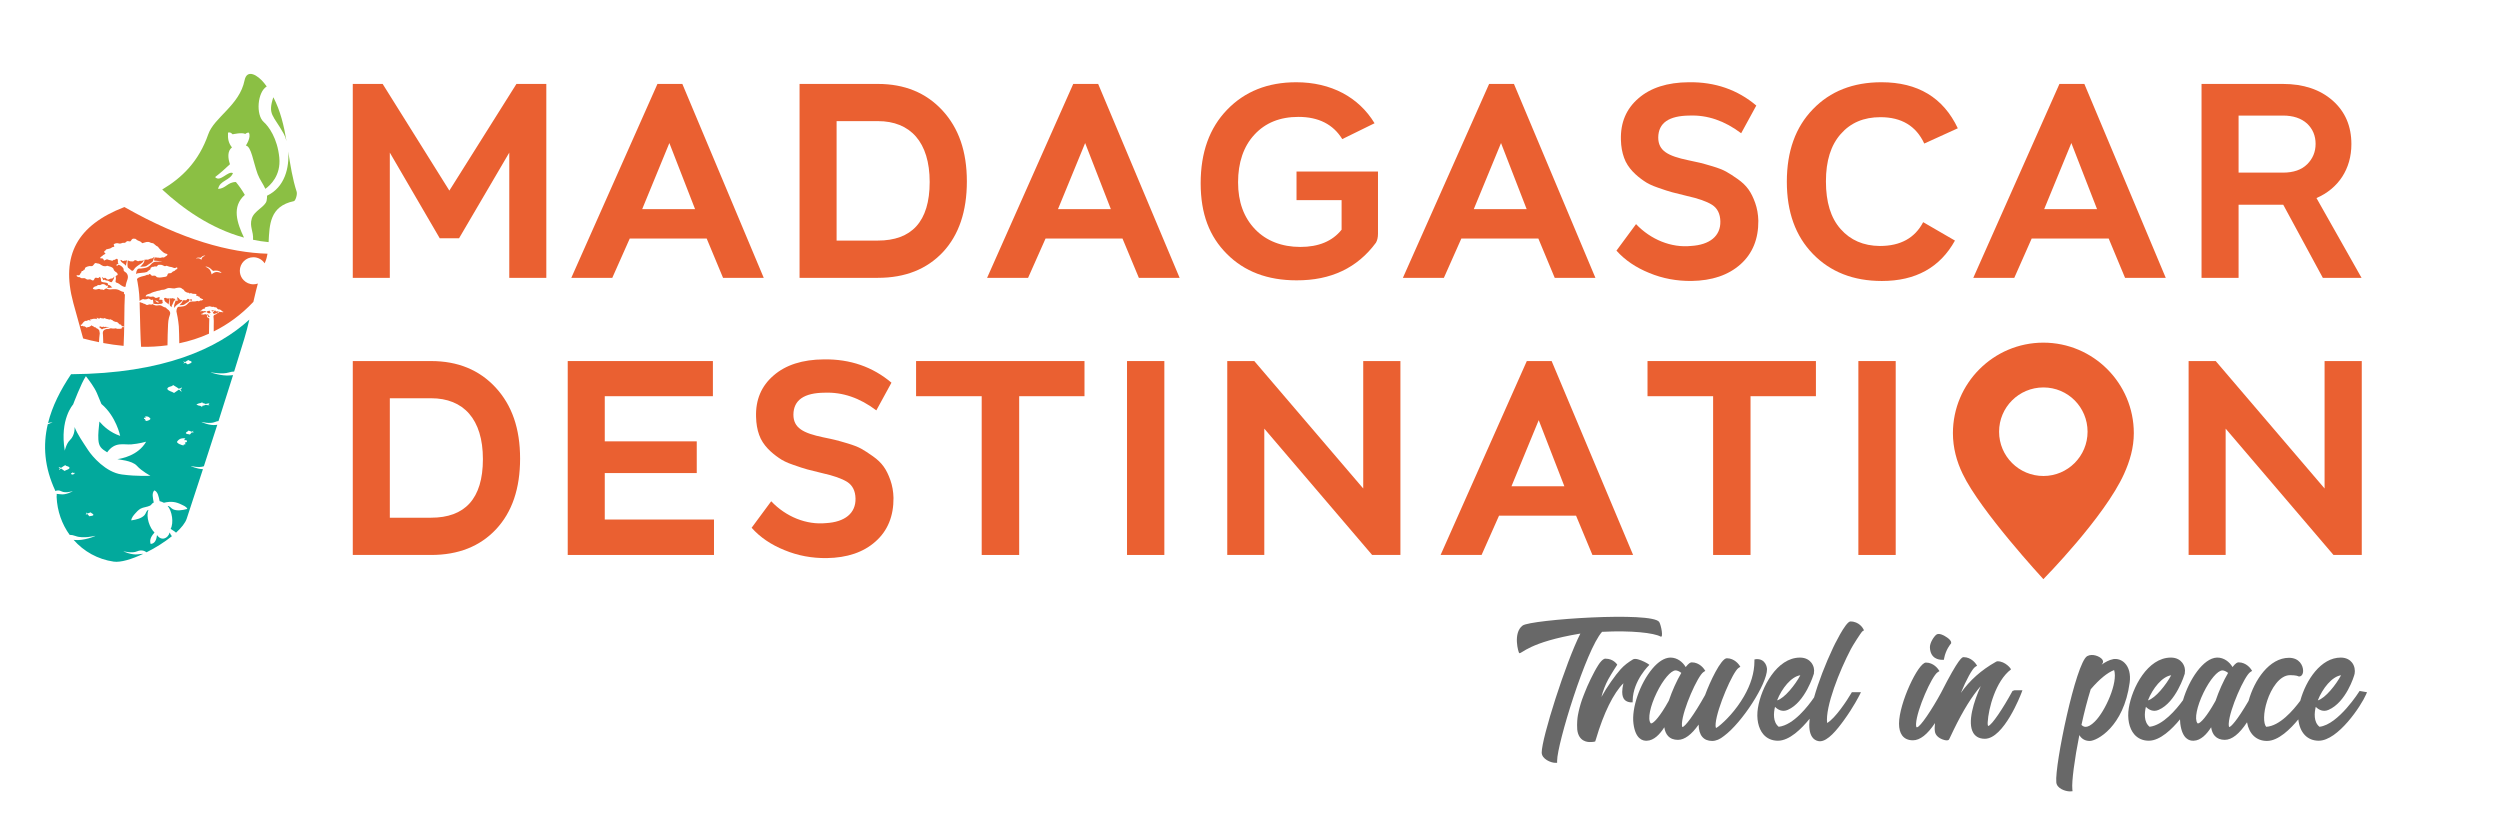 <?xml version="1.0" encoding="UTF-8"?>
<svg id="Calque_1" data-name="Calque 1" xmlns="http://www.w3.org/2000/svg" xmlns:xlink="http://www.w3.org/1999/xlink" viewBox="0 0 4202.19 1388.46">
  <defs>
    <style>
      .cls-1 {
        fill: #ea6031;
      }

      .cls-2 {
        fill: #8bbf44;
      }

      .cls-3 {
        clip-path: url(#clippath);
      }

      .cls-4 {
        fill: none;
      }

      .cls-5 {
        fill: #02a99c;
      }

      .cls-6 {
        fill: #686868;
      }
    </style>
    <clipPath id="clippath">
      <rect class="cls-4" y="0" width="4202.19" height="1388.46"/>
    </clipPath>
  </defs>
  <g class="cls-3">
    <path class="cls-2" d="M258.11,408.59c-.18,.05-.37,.23-.51,.42,.09,.04,.23,.09,.32,.14,.09,.05,.18,.14,.28,.23,.14-.23,.23-.51,.32-.78h-.41Z"/>
    <path class="cls-5" d="M119.43,629.06c-17.76,26.49-31.65,53.63-38.64,81.97,4.09-.51,7.32-1.61,7.32-1.61,.41,.14-3.13,2.16-7.82,3.73-8.28,35.14-5.89,72.17,12.88,112.23,2.67-1.29,6.02-1.66,9.98,.42,7.22,3.73,18.9-.28,18.9-.28,.74,.28-11.45,6.71-19.92,5.29-2.58-.41-4.88-.64-6.85-.69,.37,1.52-.18,3.4-.14,5.01,1.01,23.97,8.97,45.95,21.9,63.89,2.99,0,6.3,.55,9.89,1.93,12.6,4.92,33.26-.32,33.26-.32,1.33,.32-20.29,8.83-35.14,6.94-.46-.05-.92-.14-1.33-.14,17.07,19.41,40.57,32.75,67.53,36.61,11.55,1.61,30.04-3.96,49.49-13.11-2.58,.05-5.57,.32-8.93,.83-10.26,1.47-25.07-4.92-24.19-5.15,0,0,14.21,3.91,22.91,.09,6.9-2.99,12.33-.96,15.82,1.61,15.18-7.59,30.36-17.16,42.59-27.05-1.56-1.7-2.8-3.86-3.72-6.21-2.9,10.44-14.21,14.77-21.3,4.32-.78,6.62-2.81,14.3-10.67,14.95-2.76-8.23,2.39-14.26,6.44-19.27-8-7.32-14.9-26.4-10.12-38.04-4,1.29-3.96,5.98-6.67,8.88-4.78,5.24-13.06,7.5-22.26,8.83,.32-4.32,3.63-8.19,6.21-11.18,2.39-2.81,5.84-6.53,9.57-8.6,4.65-2.53,10.76-2.53,15.96-5.11,2.16-1.06,3.27-4.37,6.07-5.02-1.42-7.54-3.68-16.1,1.01-20.52,5.89,2.16,7.31,10.72,8.83,18.03,2.58,.65,4.92,1.66,7.18,2.76,12.88-3.17,21.2-1.1,29.44,2.99,3.54,1.79,8.51,3.45,9.98,7.41-8.88,2.39-17.53,3.49-23.92,.64-3.63-1.66-5.29-5.61-9.2-5.7,7.5,8.65,10.53,28.38,5.06,38.64,2.85,1.98,6.35,3.73,9.06,6.3,9.02-8.23,15.59-16.38,17.94-23.55,9.11-27.73,18.21-55.47,27.28-83.21-9.7-.18-21.11-5.15-20.29-5.38,0,0,13.11,3.59,21.85,.51,7.59-23.23,15.13-46.5,22.59-69.78-.78,.09-1.57,.18-2.39,.32-10.26,1.52-25.07-4.88-24.19-5.15,0,0,14.21,3.91,22.9,.14,2.03-.87,3.91-1.33,5.66-1.47,8.23-25.71,16.42-51.47,24.47-77.23-1.61,.09-3.27,.28-5.02,.46-13.66,1.43-33.58-4.97-32.38-5.24,0,0,19.04,3.96,30.68,.23,3.08-1.01,5.98-1.43,8.55-1.47,5.75-18.31,11.41-36.61,17.02-54.92,3.22-10.53,5.98-21.39,8.55-32.38-52.94,48.34-143.79,90.66-299.68,91.81m-10.9,162.6c-1.98-1.33-3.91-2.76-5.84-4.14-1.61,.14-2.3,2.99-3.63,2.03,.42-.92,1.47-1.33,1.43-2.67-.55-.28-2.53-1.24-1.43-1.98,1.1,.69,2.21,1.43,3.91,1.33,1.93-1.75,4.6-2.9,6.81-4.42,1.56,2.58,6.39,1.29,7.18,4.83-1.38,2.85-5.89,3.08-8.42,5.02m16.24,4.05c-.6,.69-1.2,1.43-1.84,2.12-1.15-.51-2.9-.18-3.68-1.15-.05-1.43,1.93-1.38,2.3-2.48,.97,.37,2.12,.55,2.99,1.06,.69-.14,1.01-.51,1.38-.87,.51,.18-.18,.74-.37,.87,.14,.51,.55,.6,.78,.92-.41,.46-.92-.55-1.56-.46m25.48,72.17c-1.19-1.29-2.3-2.58-3.45-3.86-1.1-.18-2.07,1.7-2.85,.78,.46-.55,1.24-.69,1.47-1.61-.37-.32-1.56-1.33-.69-1.66,.64,.69,1.29,1.38,2.53,1.61,1.61-.92,3.68-1.24,5.47-1.93,.69,2.07,4.28,1.98,4.23,4.6-1.47,1.75-4.65,1.15-6.72,2.07m54.32-70.38c-26.59-3.54-49.49-30.17-56.53-40.98-9.34-14.31-17.89-26.45-22.72-38.78,0,.28,1.43,13.34-8.1,22.4-5.66,5.38-8.37,17.39-8.37,17.39-8.78-52.9,14.03-77.65,14.03-77.65,0,0,13.84-36.61,21.48-47.56,5.79,7.36,14.21,18.54,18.44,28.29,4.23,10.4,7.64,18.4,7.64,18.4,24.84,20.79,31.55,53.63,31.55,53.63-16.56-5.43-28.24-16.24-34.91-24.1-1.06,10.72-2.35,20.84-1.75,30.22,.78,12.1,5.06,15.5,14.81,21.53,13.25-18.63,28.01-12.33,40.57-13.34,12.69-1.06,24.93-4.51,24.93-4.51-13.57,23.6-41.9,28.47-48.43,29.3,1.56,.78,24.61,2.02,32.93,11.22,8.28,9.2,22.72,16.7,22.72,16.7,0,0-21.76,1.42-48.3-2.16m48.3-93.42v.09h-.04v.09h-.05s-.04,.09-.04,.14t-.09,.09s-.05,.05-.05,.05c0,.05-.04,.09-.09,.09v.05s-.09,.09-.14,.14c-.05,.05-.09,.09-.18,.18-.05,.05-.09,.09-.18,.14v.04c-.09,.05-.14,.09-.18,.14h-.04c-.05,.09-.14,.14-.18,.18h-.05l-.18,.18h-.04c-.09,.05-.18,.14-.23,.18h-.05c-.09,.05-.18,.09-.28,.18-.09,.05-.18,.09-.28,.14l-.04,.04c-.09,0-.14,.05-.23,.09-.04,0-.04,.05-.04,.05-.09,.04-.23,.09-.32,.14-.09,.05-.23,.09-.32,.14h-.04c-.23,.09-.51,.18-.74,.23-.09,0-.14,.04-.18,.04,0,.09-.51,.32-1.43,.6-.6,.14-1.65,.32-1.84-.09v-.05c0-.14,.23-.28,.55-.46-.09,0-.18-.04-.28-.04h-.09c-.09,0-.18-.05-.28-.05h-.09c-.09-.04-.18-.04-.28-.09h-.09c-.23-.05-.41-.09-.6-.18h-.05c-.23-.05-.46-.14-.64-.18v-.05c-.14-.04-.23-.09-.32-.14,.28-.09,.6-.28,.83-.46l.28-1.2h-.37c-.69-.05-1.19-.23-1.47-.46h-.05s-.09-.09-.14-.14v-.04s-.05-.09-.09-.14v-.04s-.04-.09-.09-.14v-.05s0-.09-.05-.18v-.28s.05-.14,.05-.18v-.04s.05-.14,.09-.18c.05-.05,.05-.14,.09-.18h.04s.05-.09,.09-.14h.05s.09-.09,.14-.14c.09-.04,.14-.04,.23-.09,.14-.05,.32-.09,.51-.14,.23,0,.51,0,.83,.05,.23,0,.42,.09,.65,.18l.14-.69s-.05-.05-.05-.05c0-.05-.04-.09-.04-.09,0-.04-.05-.09-.05-.14-.04,0-.04-.05-.09-.05,0-.04-.04-.09-.04-.09-.05-.04-.05-.09-.05-.09-.04-.05-.09-.05-.09-.09l-.09-.09s-.05-.05-.05-.09c-.05,0-.05-.05-.09-.05,0-.04-.05-.04-.09-.09l-.05-.04s-.09-.05-.09-.09c-.09-.05-.18-.09-.28-.18-.05,0-.09-.05-.14-.09,.09,0,.14,0,.23-.05,.14,0,.27-.04,.46-.04,.09-.05,.18-.05,.28-.05h.09s.09,0,.14-.05h1.33c.27,0,.51,.05,.78,.05h.09c.14,0,.23,0,.37,.05h.14c2.35,.23,4.23,2.07,5.01,3.17,.05,.05,.05,.09,.09,.14v.05s.05,.04,.09,.09v.05s.05,.05,.05,.09,.04,.05,.04,.09v.05s.05,.05,.05,.05v.05l.04,.04v.14Zm55.61-96.64c.83,.51,1.66,1.06,2.99,1.01,1.47-1.33,3.54-2.21,5.24-3.4,1.2,1.98,4.92,1.01,5.52,3.73-1.06,2.16-4.55,2.39-6.49,3.82-1.52-1.01-2.99-2.07-4.51-3.13-1.2,.09-1.75,2.3-2.76,1.57,.32-.74,1.11-1.06,1.11-2.07-.46-.23-1.93-.97-1.11-1.52m-27.32,46.27c1.06-4.78,7.59-3.08,9.8-6.53,2.99,2.07,6.58,3.59,9.2,5.98,2.35,.09,3.82-.83,5.33-1.79,1.47,1.01-1.2,2.3-1.98,2.71-.05,1.75,1.38,2.35,1.98,3.63-1.84,1.29-2.76-2.62-4.92-2.76-2.67,1.84-5.29,3.77-8.01,5.57-3.4-2.58-9.52-2.94-11.4-6.81m33.03,88.18c0,.09,0,.18-.04,.28,0,.09-.05,.18-.09,.28v.05c-.05,.09-.09,.18-.18,.23v.04s-.14,.14-.23,.18v.05c-.46,.37-1.24,.64-2.25,.73-.18,0-.41,0-.6-.04l.42,1.84c.37,.28,.83,.55,1.29,.74-.14,.04-.27,.14-.46,.18,0,.04-.05,.04-.05,.04-.32,.09-.65,.23-.97,.32h-.05c-.32,.09-.64,.18-.97,.27h-.09c-.18,.05-.32,.05-.46,.09h-.05s-.04,0-.09,.05c-.14,0-.28,.04-.46,.04,0,0-.05,0-.09,.05-.14,0-.28,0-.41,.04,.51,.23,.78,.51,.78,.69v.05c-.28,.65-1.88,.37-2.76,.14-1.42-.37-2.21-.73-2.21-.87-.09-.04-.18-.04-.23-.09h-.05c-.37-.09-.73-.18-1.1-.32-.05,0-.05-.05-.05-.05-.18-.04-.37-.14-.55-.18-.14-.09-.32-.14-.46-.23t-.09-.04c-.09-.05-.23-.09-.37-.18,0,0-.04,0-.09-.05-.14-.04-.28-.14-.37-.23h-.04c-.14-.09-.28-.18-.41-.23t-.05-.04c-.09-.09-.23-.14-.32-.23-.05,0-.05-.05-.05-.05-.14-.09-.23-.14-.37-.23-.14-.09-.23-.18-.37-.28v-.05c-.09-.04-.18-.14-.28-.23,0,0-.05,0-.05-.05-.09-.05-.18-.14-.23-.18l-.05-.05c-.09-.09-.18-.18-.28-.23v-.05s-.14-.14-.18-.18l-.04-.05s-.09-.14-.14-.18c0,0-.05,0-.05-.05-.04-.05-.09-.14-.14-.18-.05-.05-.09-.09-.09-.14s0-.04-.05-.04c0-.05,0-.09-.04-.14,0-.04-.05-.09-.05-.14v-.14h.05v-.14l.04-.05s0-.09,.05-.14v-.05s.05-.09,.05-.09l.05-.05s.05-.09,.05-.09v-.05s.05,0,.05-.05c.04-.09,.09-.14,.09-.18,0,0,.05,0,.05-.05s.05-.09,.09-.18h.04c1.15-1.75,4.05-4.51,7.68-4.88h.05s.09-.05,.14-.05c.18,0,.37,0,.55-.04h.14c.41-.05,.83-.05,1.2-.05h.42s.09,0,.14-.04h.28c.23,0,.41,.04,.6,.04h.6c.09,.05,.18,.05,.27,.05h.14c.14,0,.23,.04,.37,.04h.05c.23,.05,.51,.09,.74,.14,.09,0,.18,.04,.28,.04-.05,.05-.14,.09-.23,.14-.09,.09-.23,.18-.37,.28-.05,.04-.09,.09-.14,.14t-.09,.09l-.14,.14s-.09,.04-.09,.09c-.05,.05-.09,.09-.14,.14-.04,0-.09,.04-.09,.09-.04,.05-.09,.09-.14,.14s-.05,.09-.09,.14c-.05,.05-.05,.09-.09,.14-.05,.05-.05,.09-.09,.14-.05,.05-.09,.09-.09,.14-.04,.05-.04,.09-.09,.14,0,.04-.05,.04-.05,.09l.23,1.06c.28-.18,.64-.28,.97-.32,.46-.04,.87-.04,1.24,0,.28,.05,.55,.09,.78,.18,.14,.04,.23,.09,.32,.14h.05c.09,.09,.14,.14,.23,.18,.09,.09,.14,.14,.23,.23v.04c.09,.09,.14,.14,.14,.23h.05c.04,.09,.04,.18,.09,.32v.04c.04,.1,.04,.23,.04,.32,.04,.09,.04,.23,.04,.32t-.04,.09m8.37-15.32c-1.11,1.29-2.21,2.62-3.4,3.86-2.07-.87-5.29-.32-6.72-2.07-.05-2.62,3.49-2.53,4.19-4.6,1.84,.69,3.86,1.06,5.52,1.98,1.24-.28,1.89-.97,2.53-1.61,.87,.32-.32,1.33-.69,1.61,.23,.92,1.01,1.06,1.47,1.66-.78,.87-1.75-1.01-2.9-.83m23.32-46.14c-1.2,.6-3.36,1.47-5.98,1.79v1.79c-.87-.23-3.08-1.75-3.08-1.75-2.11-.14-4.42-.78-6.76-2.16,0,0,2.76-2.12,7.13-2.58,0,0,.78-.83,3.49-1.33l-.55,1.33c1.75,.18,3.68,.64,5.75,1.61,0,0,2.25-.88,6.35-1.33l-1.84,1.84,1.89,1.56s-4.23,.09-6.39-.78"/>
    <path class="cls-2" d="M433.09,292.63c-7.54-20.56-10.63-46.64-19.83-47.98,0,0,9.71-14.44,4.88-21.8,0,0-3.04-.28-5.93,2.34-5.29-3.13-20.52,.55-21.3,.55-4.46-5.01-7.08-2.39-7.68-2.9-.6,11.13,1.11,17.85,6.67,24.93-7.91,5.93-6.9,18.17-3.36,28.24-8,7.5-16.1,14.9-24.93,21.62,8.28,9.57,21.53-11.04,29.95-6.67-4.65,12.56-22.26,12.1-24.93,26.63,13.11-.74,16.06-11.68,29.9-11.64,5.52,6.67,10.53,13.85,15,21.62-22.59,19.87-12.93,47.47-1.43,71.8-56.35-15.41-103.4-49.22-137.44-80.82,33.35-19.78,61.5-47.2,77.41-92.92,9.94-28.52,52.58-48.57,60.99-90.52,4.05-20.15,22.49-8.69,33.26,4.92,1.38,1.75,2.76,3.54,4,5.34-15.59,9.15-18.68,47.7-4.97,59.75,8.28,7.27,23,27.41,26.12,59.84,2.94,30.22-15.36,46.69-23.46,52.44-3.5-8.1-9.38-15.27-12.93-24.79"/>
    <path class="cls-2" d="M476.88,224.74c-17.53-31.55-27.23-31.6-17.43-61.31,12.1,23.14,17.8,48.25,22.13,73.69-1.29-4.92-2.9-9.15-4.69-12.38"/>
    <path class="cls-2" d="M494.04,338.08c-40.85,8.51-40.99,39.84-42.55,68.91-8.92-.83-17.67-2.16-26.17-3.96,1.01-14.58-6.21-21.76-2.16-35.56,3.86-13.25,22.72-19.92,24.93-29.95,.64-3.08,.87-5.93,.78-8.56,30.17-14.35,37.58-47.79,35.6-74.24,3.63,22.91,7.13,45.82,14.21,67.66,1.38,4.46-2.02,15.13-4.64,15.68"/>
    <path class="cls-2" d="M258.53,408.59c-.09,.28-.18,.55-.32,.78-.09-.09-.18-.18-.28-.23-.09-.05-.23-.09-.32-.14,.14-.18,.32-.37,.51-.42h.41Z"/>
    <path class="cls-1" d="M168.46,561.54c.04-.37,.14-.69,.14-1.01-.05,0-.09,.05-.14,.05v.96Z"/>
    <path class="cls-1" d="M176.56,551.74c.5-.18,.87-.46,1.38-.6,.55-.18,1.15-.41,1.75-.5,.6-.14,1.24-.14,1.89-.18,.74-.14,1.52-.14,2.3-.09-.37-.09-.78-.05-1.15-.23-.32-.14-.51-.41-.87-.46-.18-.04-.32,.09-.55,.05-.09,0-.14-.09-.23-.09-.18-.18-.41-.18-.69-.09,0,.05-.05,.05-.09,.09-.09,0-.14,.09-.23,.09-.23,.05-.37-.09-.55-.18-.42-.14-.74,0-1.15-.09-.14-.05-.23-.14-.37-.18-.18-.18-.42-.14-.69,.05,0,0,0,.05-.05,.05-.28,.09-.55,.28-.87,.32-.28,0-.6-.04-.87-.09-.42-.14-.6-.46-1.06-.51-.46-.09-.92-.09-1.38,.09-.37,.14-.83,.46-1.2,.46-.28,.04-.51-.14-.78-.18-.41-.14-.92-.18-1.33-.32-.37-.14-.55-.32-.87-.51-.69-.32-.92,.14-1.38,.51-.23,.14-.46,.32-.73,.32-.14,0-.18-.09-.32-.09h-.18c0,.09,.09,.09,.14,.14,.51,.46,1.01,.87,1.56,1.33,.69,.51,1.29,1.1,2.02,1.61,.42,.32,.78,.92,1.24,1.1,.09,.05,.14,.09,.14,.18,.18,0,.51-.37,.64-.46,.18-.14,.42-.23,.6-.37h.14c.69-.69,1.15-.87,2.16-.92,.55-.04,1.1-.04,1.66-.23"/>
    <path class="cls-1" d="M168.14,465.72c.14,.09,.28,.14,.37,.23,.18,.18,.28,.41,.46,.6,.18,.23,.41,.28,.6,.41-.28-.6-.6-1.15-1.01-1.61-.04,0-.09,0-.18-.05,0,.18-.09,.32-.23,.41"/>
    <path class="cls-1" d="M189.3,467.75c-.55,.32-1.01,.42-1.7,.42-1.01,0-1.66,.14-2.62,.51-1.33,.46-2.12,1.43-3.73,1.15-.83-.18-1.61-.69-2.3-1.2-.64-.46-1.43-1.52-2.25-1.7-.28-.23-.55-.18-.83,.14-.05,.14-.14,.23-.23,.32-.14,.09-.23,.18-.37,.23-.41,.18-.78,.05-1.19-.14-.51-.28-.87-.74-1.38-1.1-.46-.32-.97-.37-1.47-.51,.51,.97,1.1,1.93,1.52,2.99,.23,.51,.55,2.35,1.34,2.12,0,0,.04,0,.09-.05,.05,0,.09-.05,.14-.09,.18-.18,.37-.46,.6-.55,.55-.18,1.06-.05,1.52,.23,.83,.55,1.25,1.06,2.35,.97,1.93-.14,3.36,.69,4.97,1.57,.96,.51,2.07,1.29,3.17,1.33,.87,0,1.24-.55,1.61-1.24,.74-1.47,1.66-2.76,2.53-4.19,.74-1.24,.97-2.76,.83-4.23-.46,1.24-1.38,2.25-2.58,3.03"/>
    <path class="cls-1" d="M213.49,437.71c-.09-.05-.18-.05-.23-.09-.74-.18-.97,.05-1.47,.37-.88,.46-1.38-.18-2.21,0-.92,.23-1.29,.78-2.3,.69-.78-.05-1.75-.18-2.35-.73-.28-.28-.46-.6-.78-.83-.09-.05-.23-.14-.37-.14-.37-.04-.78,0-1.15-.04h-.18c.05,.46,.14,.87,.28,1.29,.97,2.85,4.46,4.1,6.53,6.07,.87,.83,1.75,1.75,2.62,2.62-.14-.83,0-1.66,.18-2.62,.51-2.21,1.01-4.37,1.43-6.58"/>
    <path class="cls-1" d="M236.68,443.32c1.33-.87,2.62-1.84,3.59-3.08,.83-.97,1.24-2.02,1.56-3.13-.05,0-.09,0-.14,.05-.32,.23-.74,.28-1.06,.51-.32,.23-.37,.37-.78,.41-.32,.09-.6-.14-.96-.14-.41-.05-.69,.28-1.1,.41-.87,.41-1.65-.28-2.62-.14-.92,.14-1.75,.83-2.72,.88-2.02,.18-3.4-2.16-5.52-1.75-1.8,.32-2.35,2.67-4.37,2.12-1.2-.28-2.26-.05-3.45-.14-.83-.14-1.7-.46-2.39-.83-.69-.37-1.2-.69-1.93-.6-.14,0-.14,.05-.23,.05-.04,.6-.09,1.2-.14,1.79-.09,1.66-.14,3.36-.18,5.06-.09,1.75,.18,3.31,.74,4.97,.23,.18,.51,.46,.78,.64,1.1,.92,2.34,1.75,3.45,2.71,.41,.37,.97,1.06,1.61,1.52,1.06,.6,2.12,.83,3.08-.09,.97-.92,1.66-2.3,2.53-3.36,.92-1.1,1.93-2.16,3.13-3.04,2.16-1.93,4.69-3.27,7.13-4.83"/>
    <path class="cls-1" d="M235.53,448.43c1.1,0,2.21-.14,3.27-.18,1.52-.09,3.04-.23,4.51-.37,2.67-.28,4.78-2.21,6.81-3.73,1.2-.83,2.39-1.65,3.63-2.34,1.2-.69,2.3-1.47,3.08-2.62,.83-1.24,.96-2.67,1.38-4.09,.37-1.15,.92-2.21,1.29-3.31-.09-.05-.23-.05-.41,0-.37,.09-.78,.74-1.1,1.01-.69,.6-1.43,1.15-2.3,1.47-1.06,.41-2.16,.14-3.18,.55-1.19,.51-2.35,1.1-3.54,1.56-.83,.32-1.47,0-2.35-.09-1.1-.14-2.12,.51-3.27,.14-.23-.09-.32-.14-.46-.09,.14,5.11-3.77,8.65-7.36,12.1"/>
    <path class="cls-1" d="M285.76,524.6c-.18-.37-.42-.69-.6-1.1-.41-.74-.78-1.29-1.33-1.93-.92-1.1-2.3-1.47-3.22-2.48-.42-.46-.83-.97-1.24-1.38-.46-.55-1.01-.78-1.7-1.01-.55-.23-1.15-.18-1.7-.41-.6-.23-1.15-.55-1.75-.83-1.29-.55-2.35-1.61-3.68-2.02-1.33-.46-2.8-.41-4.23-.23-1.33,.18-2.62,.46-3.95,.32-1.29-.14-2.58-.6-3.77-1.15-.87-.37-1.75-.73-2.53-1.24l-.04,.05c-.83,.83-1.89,1.06-2.99,.69-1.79-.6-3.22,.09-4.88,.64-1.24,.37-2.3-.05-3.31-.78-.23-.14-.41-.32-.64-.51-.51-.41-.83-.41-1.38-.46-.6-.04-1.06-.23-1.52-.46-.64-.32-1.24-.69-1.88-1.01-.69-.28-1.43-.37-2.12-.6-.92-.37-1.61-.87-2.62-.78h-.04c.32,8.05,.46,16.05,.64,24.06,.32,12.56,.55,25.11,1.11,37.67,.18,4.46,.46,8.88,.74,13.34,14.53,.23,29.39-.55,44.39-2.58,.05-5.7,.14-11.45,.28-17.16,.14-4.14,.27-8.28,.46-12.42,.14-3.91,.23-7.82,.74-11.68,.23-1.84,.55-3.63,1.06-5.34,.46-1.66,1.15-3.22,1.57-4.83,.23-.78,.41-1.61,.46-2.48-.09-.05-.14-.14-.14-.28,0-.55,.04-1.06-.14-1.61"/>
    <path class="cls-1" d="M284.7,504.87c.09-.78,.28-1.61,.32-2.44,.04-.55-.14-.88-.37-1.2-.46,.23-.87,.41-1.47,.46-.78,.09-1.47,.05-2.21,0-.6-.09-.88-.14-1.33-.51-.14-.18-.32-.37-.42-.51-1.15-.14-2.25,.14-3.4,.37v.32c.04,.74,.23,1.38,.32,2.07,.09,.6,.18,1.2,.37,1.79,.74,2.21,3.45,3.18,4.97,4.69,.69,.64,1.33,1.34,2.02,1.98-.14-.6-.05-1.24,.14-1.98,.37-1.7,.74-3.36,1.06-5.06"/>
    <path class="cls-1" d="M294.04,504.09c-.18-.14-.37-.18-.51-.32,.23-.04,.51-.09,.74-.23,.14-.28,.23-.55,.32-.83-.46-.18-.92-.51-1.43-.64-.55-.14-1.06-.14-1.61-.37-.64-.28-2.07-.73-2.67-.51-.46,.18-.78,.69-1.29,.73-.51,.05-.83-.37-1.2-.6-.32-.14-.64-.23-1.06-.32,.23,.41,.37,.83,.37,1.38,.05,1.33-.18,2.67-.28,4.05-.09,1.29-.09,2.58-.14,3.86-.09,1.33,.14,2.58,.55,3.82,.18,.14,.37,.37,.6,.51,.73,.64,1.56,1.2,2.35,1.84-.28-.92-.37-2.02,0-2.94,.18-.55,.51-.97,.87-1.38,.46-.64,.64-1.33,.92-2.07,.18-.69,.55-1.29,.83-1.98,.23-.55,.37-1.15,.74-1.66,.41-.6,1.11-1.01,1.56-1.7,.09-.18,.23-.41,.32-.65"/>
    <path class="cls-1" d="M302.36,509.05c1.06-.64,2.02-1.38,2.76-2.35,.6-.65,.92-1.43,1.15-2.25-.09-.09-.09-.14-.23-.18-.41-.23-.74-.09-1.15-.09-.37,0-.6-.14-.87-.18-.32-.05-.6,.14-.87,.09-.46-.09-.96-.64-1.29-.97-.18-.14-.23-.28-.37-.46-.09-.14-.05-.23-.18-.46-.23-.41-.05-.14-.37-.32-.6-.37-.78-.6-1.2-1.2-.41-.51-1.1-.55-1.56-1.01-.14-.14-.32-.28-.41-.46,0,.18-.05,.41-.18,.6,.46,.65,1.33,1.56,.51,2.16-.28,.23-.69,.23-.97,.42-.18,.04-.37,.23-.6,.28-.46,.18-.87,.32-1.33,.27,0,.09,.05,.23,.05,.32,.28-.09,.55-.14,.83-.23,.37-.05,.64-.18,.97-.37,.51,.14,.6,.69,1.06,.92,.41,.18,1.38-.28,1.43,.41,0,.05,0,.09,.05,.14-.37,.41-.74,.92-1.33,1.1-.46,.14-.92,.32-1.38,.28-.5-.09-1.06-.18-1.52-.46-.05-.05-.09-.05-.14-.09-.05,.14-.05,.23-.09,.37-.05,.6-.28,1.15-.51,1.66-.37,.78-.46,1.52-.74,2.3-.41,1.43-1.2,2.76-1.15,4.23,0,.28,.09,3.91,0,3.91,.09,0,.18,.05,.18,.05,.64-.64,1.06-1.52,1.7-2.25,.69-.88,1.47-1.66,2.3-2.44,1.7-1.47,3.63-2.49,5.47-3.73"/>
    <path class="cls-1" d="M301.58,513.1c.83,0,1.66-.14,2.48-.14,1.15-.09,2.35-.23,3.45-.32,2.03-.18,3.63-1.7,5.2-2.85,.92-.64,1.84-1.24,2.76-1.79,.97-.55,1.79-1.1,2.39-2.03,.6-.83,.74-1.84,.96-2.76-.23,.09-.46,.14-.73,.05-.18-.05-.32-.23-.51-.37-.37-.28-.6-.28-1.01-.41-.18-.05-.37-.14-.51-.23-.09,.05-.18,.09-.23,.05-.64-.18-1.01,.41-1.38,.78-.32,.32-.6,.6-.83,1.01-.18,.28-.32,.46-.69,.51-.41,.14-1.1,.23-1.56,.18-.23,0-.37-.14-.55-.18-.32-.05-.41-.05-.74,0-.46,.14-.69,.18-1.15,.14-.51-.14-1.47-.14-1.79,.32-.51,3.27-3.13,5.66-5.57,8.05"/>
    <path class="cls-1" d="M323.06,504.32c-.28-.28-.55-.46-.87-.69-.09-.09-.28-.14-.32-.23-.37-.41,.05-.97-1.01-.73-.23,.04-.46,.09-.69,.18-.18,.65-.51,1.66-.27,2.3,.27,.55,1.15,.51,1.65,.51h.78s-.05-.14-.09-.23c-.14-.64,.37-.87,.83-1.1"/>
    <path class="cls-1" d="M352,531.64c-.18-.32-.37-.55-.6-.83-.23-.28-.37-.55-.69-.74-.37-.23-.83-.32-.78-.83,0-.14,.05-.23,.05-.32,.04-.09,.09-.18,0-.28,0,0-.1,0-.1-.05-.23-.14-.46-.23-.69-.32-.09,.05-.28,.09-.32,.09-.18,.05-.32,.28-.51,.32q-.14,0-.23-.05c-.09-.05-.32-.23-.51-.23v.05c.18,.32,.41,.6,.69,.83,.18,.18,.28,.37,.41,.6,.14,.32,.32,.55,.46,.83,.09,.28,.37,.46,.41,.78,0,.23-.09,.64,.05,.74,.05,.05,.14,.05,.23,.09,.05,.05,.1,.14,.14,.23,.14-.05,.32,.04,.51,.09,.05,0,.14,.05,.23,.09,.09,.09,.18,.18,.32,.28,.09,.05,.28,.14,.37,0,.09-.05,.04-.23,.14-.32,.09-.05,.18-.09,.28-.09s.74-.04,.97-.18c-.37-.14-.65-.46-.83-.78"/>
    <path class="cls-1" d="M353.65,528.83c-.23-.09-.28-.32-.41-.51l-.05-.05c-.04,.09-.09,.23,0,.32,.05,.05,.14,.09,.23,.14,.14,.14,.23,.37,.37,.51,.05,.09,.14,.28,.23,.41,0-.09,0-.18,.04-.32,.05-.18,.09-.23-.04-.32-.14-.09-.23-.14-.37-.19"/>
    <path class="cls-1" d="M354.07,524.74c-.14,.05-.23,.14-.32,.14-.23,.09-.32-.05-.46-.14-.18-.14-.41-.14-.51-.32-.32-.41-.05-.6,.28-.88,.14-.09,.32-.23,.32-.41,0-.09-.14-.18-.18-.28-.09-.09-.14-.23-.23-.32,0-.05-.05-.09-.09-.09s-.14,0-.14-.05c-.09-.05-.18-.09-.27-.09-.23,0-.23,.09-.42,.14-.18,.09-.51,.05-.69,0-.18,0-.37-.09-.51-.05-.14,0-.28,.14-.37,.18-.14,.05-.05-.05-.28,.14-.09,.04-.09,.09-.18,.14-.28,.09-.5-.05-.74,.14-.14,.09-.23,.09-.37,.09-.27,0-.41,.18-.69,.23-.09,0-.55-.09-.65,0-.04,.05-.04,.09-.04,.14-.09,.37-.05,.69,.18,1.01,.14,.23,.37,.46,.55,.69,.18,.14,.28,.32,.37,.51,.18,.18,.23,.14,.41,.18,.04,0,.09,0,.14,.05,.14,.09,.14,.23,.18,.32,.23,.37,.55,.18,.87,.18,.23,0,.42,.09,.64,.09,.46,0,.92,0,1.33,.23,.09,.05,.23,.09,.32,.18,0-.28,.18-.6,.32-.74,.23-.23,.55-.32,.78-.51,.09-.05,.23-.18,.32-.28,.14-.05,.23-.05,.37-.09,.14-.05,.37-.09,.46-.23,.14-.23,0-.28-.14-.32-.23-.05-.37-.09-.6,0"/>
    <path class="cls-1" d="M358.53,522.62c.18-.14,.32-.23,.46-.46,.23-.32,.5-.64,.92-.74,.23-.05,.42-.05,.6-.27,0,0,.05-.05,.09-.09-.09,.05-.18,.05-.27,0-.14,0-.14-.14-.37-.05-.18,.05-.37,.28-.55,.41-.32,.18-.6,.18-.97,.09-.28-.05-.51-.05-.78,.14-.14,.09-.23,.14-.41,.09-.23-.05-.41-.18-.69-.18s-.51,0-.74,.18t-.09,.05s-.05,.09-.1,.14c0,.04-.04,.09-.09,.14,0,.05-.05,.37,0,.42,.09,.14,.32,.23,.41,.32,.23,.18,.41,.28,.64,.41,.14,.09,.23,.23,.32,.32,.09,.09,.18,.18,.32,.09,0,0,.05-.09,.09-.09,.05-.05,.14-.09,.23-.14,.18-.14,.32-.27,.51-.37,.18-.09,.28-.28,.46-.42"/>
    <path class="cls-1" d="M360.92,521.89c.28,0,.55-.05,.78-.09,.37-.09,.74-.23,1.11-.28,.04,0,.09-.05,.14-.05-.28-.09-.51-.18-.78-.23-.28-.14-.55-.09-.87-.14-.14,.18-.28,.32-.42,.46-.14,.09-.32,.23-.41,.42,.14,0,.32-.05,.46-.09"/>
    <path class="cls-1" d="M359.4,527.41c.04,.14,.04,.28,.09,.37,0,.04,0,.09,.05,.14h.05c.09,.05,.55-.23,.6-.27,.18-.09,.37-.23,.55-.32,.41-.23,.78-.32,1.24-.32,.37-.05,.55-.14,.87-.27,.23-.09,.46-.14,.64-.28,.41-.23,.83-.46,1.29-.6,.18-.05,.41-.09,.64-.14,.28,0,.41-.05,.6-.18,.27-.18,.37-.41,.55-.6,.18-.23,.37-.32,.55-.51,.14-.14,.23-.32,.37-.41,.23-.14,.42-.28,.51-.51l.04-.05c-.09-.14-.37-.14-.51-.09-.09,.04-.18,.14-.28,.18-.23,.09-.41,.09-.64-.05-.14-.09-.28-.18-.46-.18-.18,.05-.27,0-.46,0-.32-.09-.64,.14-.97,.09-.28,0-.46,0-.69,.09-.09,.05-.18,.14-.27,.14-.23,0-.28-.28-.42-.41-.32-.23-.64-.09-.92-.23-.09-.05-.14-.09-.18-.18-.18-.18-.37-.23-.55-.32l-.05-.05s-.14-.05-.18-.05c-.18,0-.28,.09-.46,.14-.28,.04-.55,.04-.83,.18-.23,.14-.41,.37-.6,.6-.18,.23-.32,.46-.51,.69-.14,.18-.37,.28-.55,.46-.23,.18-.42,.46-.6,.74-.32,.32-.04,.6,.18,.83,.18,.18,.32,.37,.46,.6,.14,.23,.32,.32,.55,.46,.09,.09,.18,.18,.28,.32"/>
    <path class="cls-1" d="M209.13,348.01c-.28,.09-.51,.18-.74,.28-77.14,29.99-107.27,79.85-85.1,161.13,5.52,20.38,11.22,40.62,16.47,59.52,8.37,2.25,17.29,4.37,26.63,6.21,0-.28,.04-.6,.04-.87,.32-4.65,.6-9.39,1.29-14.03-.05-.09-.09-.14-.09-.23,.09-.83-.32-1.75-.42-2.58-.04-.18,0-.37-.04-.55-.04-.37-.18-.6-.27-.92-.14-.32-.04-.74-.18-1.01-.18-.32-.65-.51-.92-.73-.23-.32-.37-.65-.65-.92-.65-.74-1.66-.92-2.53-1.29-.69-.32-1.06-.92-1.61-1.43-.69-.64-1.7-.32-2.57-.78-.69-.41-1.29-1.06-1.98-1.56-.09,0-.18-.05-.28-.09-.32-.14-.64-.14-.92-.23-.69-.32-1.2-1.47-2.07-.69-.23,.18-.23,.51-.55,.69-.32,.18-.51,.14-.83,.46-.55,.55-1.15,.55-1.84,1.06-.18,.14-.27,.32-.55,.32-.23,0-.42-.18-.65-.18-.28,.05-.41,.18-.69,.23h-.46c-.41,0-.46,.14-.74,.37-.18,.14-.18,.18-.41,.28-.14,0-.14-.04-.28-.04-.46-.05-.23,0-.6,.23-.42,.23-.6-.05-.83-.37-.46-.6-1.47-1.24-2.16-1.43-.32-.05-.51-.14-.78-.28-.51-.28-.42-.14-.92-.05-.28,.09-.51-.04-.78-.09-.23,0-.41,.05-.6-.05-.32-.09-.42-.41-.64-.6-.14-.05-.6-.23-.74-.18-.51,.09-.46,.69-1.1,.64-.51-.09-.97-.55-1.15-1.01-.14-.32-.55-.97-.18-1.33,.14-.14,.32-.18,.55-.18,.6,0,.92,0,1.29-.55,.5-.73,.83-1.38,1.43-2.02,.55-.6,1.1-1.15,1.56-1.79,.41-.64,1.06-.92,1.75-1.33,.64-.42,1.24-.74,2.02-.74,.55,0,1.1,.18,1.61,0,.37-.09,.6-.37,.96-.51,.32-.18,.69-.28,1.06-.51,.28-.18,.51-.41,.83-.41,.46,0,.32,.18,.55,.41,.41,.51,1.29,.46,1.89,.65,.41,.14,1.24,.23,1.1-.51-.09-.74-.74-.32-1.06-.14-.32,.18-.64,.41-.97,.18-.14-.04-.18-.23-.05-.37,.42-.32,1.06-.23,1.43-.69,.37-.32,.51-.69,1.01-.73,.55-.14,.96,.05,1.52,.09,.37,.05,.78-.41,1.15-.55,.64-.23,1.38-.18,1.98-.32,.28,0,.51-.14,.78-.14s.46,.14,.69,.14c.64,.05,1.01-.32,1.56-.14,.55,.18,.87,.46,1.29,.69,.18-.18,.28-.28,.6-.23,.14,0,1.56,.51,1.47,.05,0-.14-.97-.55-1.1-.78-.23-.28-.27-.6-.14-.97,.37-.83,1.01-.23,1.43,.18,.32,.32,.78,.18,1.15,.37,.5,.23,1.24,.87,1.79,.6,.23-.14,.23-.6,.6-.64,.32-.09,.37,.23,.64,0,.18-.18,.18-.55,.51-.69,.23-.14,.55-.09,.83,.05,.23,.14,.37,.32,.55,.51,.28,.18,.42,.14,.74,.09,.64-.09,.96,.14,1.52,.23,.41,.09,.83-.18,1.15-.04,.18,.04,.18,.23,.32,.23,.37,.18,.55,.05,.78-.09-.04-.09,.09-.28,.23-.28h.18c.32-.14,.69-.32,1.06-.32,.41-.09,.46,.14,.78,.32,.32,.18,.64,.18,.92,.46,.14,.09,.18,.23,.32,.37,.32,.23,.69,.32,1.01,.14,.14,0,.18-.09,.27-.09,.41,0,.46,.28,.78,.46,.42,.18,.83-.05,1.24,.05,1.01,.14,2.02,1.15,3.13,.69,.51-.23,1.06-.69,1.61-.32,.18,.14,.28,.32,.41,.46,.28,.23,.55,.18,.92,.28,.41,.09,.69,.18,1.01,.41,.37,.23,.78,.46,1.15,.69,.37,.28,.65,.64,.97,.97,.74,.64,1.66,.46,2.44,.97,.32,.18,.41,.46,.87,.46,.23,.05,.46,0,.64-.05,.46-.04,.83,0,1.24,.09,.78,.23,1.56,.6,2.21,1.01,.64,.42,1.15,1.15,1.61,1.75,.23,.37,.6,.55,.92,.78,.32,.32,.55,.83,1.1,.92,.83,.18,1.38-.23,1.98,.46,.32,.32,.41,.69,.64,1.01,.14,.28,.32,.51,.37,.83,.04,.14,.04,.51,.14,.6,0,.05,.42-.09,.51-.09,.37-.05,.6,.14,.92,.14,.55,.05,1.19-.6,1.7-.14,.46,.37,.23,1.06-.05,1.47-.37,.42-.64,.37-1.1,.28,0-.05-.05-.05-.05-.05-.04,.05-.04,.09-.09,.09-.09,0-.14,.05-.23,.05-.23,0-.5-.28-.78-.32-.37-.05-.28-.09-.37,.14-.14,.14-.09,.51-.14,.69,0,.27-.04,.51-.23,.78-.09,.09-.28,.23-.41,.09-.23-.19-.87-.64-1.2-.42,.23,.18,.41,.28,.69,.37,.18,.05,.32,.05,.51,.18,.18,.18,.18,.55,0,.74-.28,.28-.83,.28-1.15,.28-.23,0-.37-.09-.55-.14-.23,0-.46,0-.69-.05-.05,.05-.14,.09-.18,.14-.05,0-.14,.05-.18,.05-.83,.18-1.65-.14-2.48-.05-.73,.09-1.29,.23-2.07,.05-.74-.14-1.47-.55-2.21-.69-.18-.04-.32-.04-.46-.09-.28,.09-.55,.05-.92,.09-.41,.05-.83,.18-1.24,.23-1.15,.05-2.39,.05-3.49-.05-1.06-.14-2.07-.6-3.17-.32-1.01,.23-1.93,.87-2.99,1.06-1.1,.18-2.25,0-3.36,.14-1.19,.18-2.25,.74-3.4,1.24-.51,.28-1.01,.78-1.43,1.24-.32,.37-.74,.69-.92,1.15-.18,.46-.23,1.01-.32,1.47-.09,.46-.23,.88-.32,1.33,.32,2.44,.37,4.92,.46,7.36,.14,2.9,.23,5.84,.32,8.79,0,.32,0,.64,.04,.97,10.9,2.02,22.31,3.68,34.13,4.78,.05-1.01,.09-1.98,.14-2.99,.46-10.81,.87-21.57,.96-32.43,.04-10.77,.14-21.53,.41-32.29,.14-5.38,.37-10.81,.6-16.19,.04-.83,.09-1.66,.09-2.48-1.75-.51-1.84-2.3-1.52-4.14h-.05c-1.75-.46-3.31-.64-4.92-1.47-1.57-.83-3.04-1.79-4.69-2.35-3.08-1.1-6.53-1.15-9.8-.87-1.66,.14-3.31,.51-4.97,.32-1.38-.14-2.76-.55-4-1.06-.46-.23-.92-.46-1.29-.74-.27,.28-.64,.41-1.06,.6-.78,.28-1.33,.55-1.93,1.1-.41,.32-.74,.74-1.24,.92-.97,.28-1.66-.51-2.48-.74-.64-.14-1.34,.18-1.98,.18-.46,0-.87-.14-1.29-.32-.73-.32-1.42-.83-2.34-.83-.6,0-1.15,.23-1.7,.37-1.06,.37-2.21,.51-3.31,.73-1.01,.23-2.21-.28-3.18-.41-.69-.09-1.38-.37-1.79-.92-.37-.55-.32-1.1,.04-1.56,.28-.32,.6-.41,.97-.6,.74-.41,1.01-.92,1.66-1.38,.92-.73,1.98-.28,2.94-.83,.87-.41,1.47-1.24,2.39-1.65,.87-.37,1.65-.28,2.58-.14,1.52,.23,2.3-.6,3.63-1.15,1.01-.41,1.93-.78,3.04-.51,.97,.28,2.16,.46,2.99,1.01,.78,.51,1.79,1.79,2.76,1.84,.6,0,1.47-.46,2.02-.23,.41,.18,.51,.64,.37,1.01-.14,.32-.42,.51-.64,.74-.55,.46-.83,.74-.92,1.47,.69,.28,1.38,.46,2.12,.51,1.7,.18,3.31-.41,4.97-.6,.55-.05,1.1-.09,1.61-.09-.51-.32-.97-.69-1.38-1.01-.92-.74-1.57-1.84-2.58-2.44-.87-.55-2.02-.69-3.04-.92-.28-.05-.41-.37-.37-.64,1.01-3.27-6.26-3.45-8.14-3.77-1.43-.23-3.13-.6-3.59-2.25-.28-1.06,0-2.21-.18-3.31-.04-.28-.09-.46-.14-.69-.14,0-.23-.09-.23-.23,.04-.92-.87-1.01-1.33-1.56-.32-.41-.74-.92-1.24-.92v.05c-.05,.28-.18,.6-.32,.83-.32,.51-.78,.97-1.38,1.06-.92,.14-1.93-.46-2.9-.55-1.1-.09-2.12-.14-2.85,.92-.64,.97-.88,2.21-1.75,3.04-.83,.83-1.88,.69-2.85,.28-.69-.32-1.24-.74-1.89-1.1-1.01-.64-1.84-.6-2.99-.32-1.47,.37-2.9,.46-4.32-.28-.88-.41-1.57-1.1-2.44-1.52-.96-.51-2.11-.32-3.13-.28-1.52,.05-3.17,.32-4.51-.64-.32-.28-.64-.69-1.01-.88-.69-.37-1.06-.18-1.66-.18-.73,0-1.42-.32-2.07-.6-.83-.41-1.93-1.01-2.02-2.07-.05-.09,.04-.18,.14-.23,.05,0,.05-.05,.09-.05,.46-.18,.96-.41,1.52-.41,.6-.05,1.24,.18,1.8,.27,.46,0,.92-.14,1.38-.41,.5-.41,.87-1.1,1.1-1.52,.14-.41,.23-.6,.64-.73-.04-.28-.09-.6-.09-.92-.04-.09,.09-.18,.18-.18,1.66-.14,1.06-2.39,2.07-3.27,.37-.28,.78-.28,1.2-.28,.78-.04,1.29-.23,1.61-1.01,.05-.18,.05-.37,.14-.51,.18-.32,.41-.51,.74-.55,.18,0,.51,.14,.64,.14,.46-.14,.51-.69,.69-1.1,.28-.64,.32-1.38,.6-2.02,.28-.51,.69-.78,1.2-1.1,1.29-.87,2.62-1.29,4.14-1.66,.74-.18,1.43-.41,2.21-.46,.78,0,1.56,.14,2.35,.14,.83,.05,1.7,0,2.48-.37,.73-.37,1.24-1.15,1.79-1.75,.6-.64,1.15-1.29,1.61-2.02,.23-.37,.46-.69,.83-.83,1.24-.64,2.81,.18,4.05,.41,.83,.14,1.7,.09,2.48,.37,.65,.23,1.29,.6,1.89,.88,.78,.41,1.33,1.01,2.07,1.43,.65,.37,1.33,.51,1.98,.97,.69,.51,1.24,.83,2.21,.83,.69,0,1.24,.09,1.93,.23,.74,.14,1.29,.09,1.84-.05,.41-.14,.83-.32,1.33-.51,.51-.18,.92-.23,1.38-.14,.55,.09,1.06,.32,1.52,.55,.83,.32,1.66,.51,2.48,.69,1.1,.28,2.53,.83,3.73,1.61,1.15,.74,2.12,1.7,2.44,2.9,.18,.64,.14,1.15,.6,1.75,.28,.32,.55,.64,.83,.92,.6,.55,1.1,1.2,1.79,1.66,1.15,.74,2.21,1.2,2.95,2.44,.51,.87,1.01,2.21,.23,3.08-.32,.32-.78,.37-1.2,.55-.18,.09-1.57,.74-1.57,1.06,0,.18-.14,.32-.27,.37h-.05c.14,.41,.23,.87,.32,1.29,.37,1.52,.28,2.99,0,4.51-.32,1.61-1.1,3.82,.69,4.74,1.01,.51,2.21,.6,3.17,1.15,1.61,.78,2.94,1.98,4.37,3.04,1.43,1.01,3.04,1.93,4.69,2.58,.78,.32,1.66,.41,2.44,.64,0-.05,.04-.05,.04-.05,.32-.37,.69-.41,1.01-.28,.28-2.21,.69-4.42,1.34-6.62,.6-2.12,1.43-4.14,2.07-6.26,.46-1.75,.78-3.54,.46-5.29-.28-1.7-1.06-3.17-2.02-4.55-.14-.18-.32-.32-.46-.51-1.1-1.06-2.3-1.75-3.45-2.62-.97-.74-1.29-1.47-1.15-2.62,.23-2.02-1.1-3.68-2.53-5.06-1.29-1.24-2.81-2.25-4.46-2.9-.28-.14-.69-.37-1.06-.42-1.15-.14-1.24,.42-1.84,.97-.32,.28-.78,.55-1.24,.55-.69-.05-1.33-.78-1.01-1.47,.18-.46,.87-.69,1.24-.88,.78-.46,1.57-.87,2.3-1.29-.73-.51-1.1-1.38-1.15-2.3-.09-.6,0-1.24,.1-1.79-.1-.74-.14-1.47-.14-2.21-.09-.32-.23-.64-.37-.96-.37-.18-.51-.6-1.01-.78-.55-.18-1.38,.32-1.89,.55-.87,.37-.69,.32-1.11,.78-.14,.14-.27,.28-.41,.37-.41,.23-.83,.09-1.29,.04-.65,0-.92-.09-1.43,.42-.28,.23-.46,.55-.78,.73-.37,.28-.78,.41-1.29,.37-.69,0-1.38-.41-2.02-.55-.83-.23-1.7-.42-2.58-.55-.83-.23-1.65-.42-2.48-.74-.83-.37-1.33-.74-2.3-.37-.74,.28-1.47,.69-2.16,1.06-.46,.28-.92,.74-1.52,.74-1.2-.05-1.2-1.43-1.61-2.21-1.06-1.79-3.26-1.15-4.97-1.42-.37-.05-.51-.46-.41-.74,.32-1.43,2.16-2.21,3.22-3.08,1.33-1.19,2.58-2.35,4.28-3.04,.37-.14,.83-.28,1.1-.55,.64-.64-.28-1.24-.74-1.61-.55-.41-.92-.74-1.06-1.43-.09-.51-.04-1.24,.32-1.7,.41-.46,1.15-.46,1.66-.97,.6-.6,.87-1.56,1.7-1.98,.78-.32,1.75-.32,2.58-.55,1.15-.28,2.3-.42,3.4-.83,1.15-.41,2.07-.97,3.03-1.7,.69-.51,1.43-.78,2.26-.92,.78-.14,1.93,.09,1.98-1.24,0-.41-.37-.87-.55-1.24-.55-1.1-.87-1.84,.41-2.58,1.52-.87,3.59-1.47,5.29-1.29,1.15,.14,2.25,.55,3.4,.69,1.43,.14,2.44-.09,3.73-.64,.88-.32,1.75-.74,2.71-.69,1.01,.05,1.79,.32,2.8-.05,1.06-.32,1.61-.97,2.35-1.7,.51-.5,1.01-.92,1.7-1.06,1.88-.37,4.55,1.56,5.89-.32,1.01-1.43,1.93-3.54,3.91-3.77,.87-.09,1.84,.09,2.71,.05,.74,0,1.29,.18,1.84,.64,1.06,.92,1.98,1.66,3.22,2.3,1.11,.55,2.26,.97,3.41,1.38,.92,.37,1.7,.92,2.48,1.57,.32,.32,.69,.64,1.01,1.01,.46,.51,.46,.69,1.1,.55,2.21-.46,4.23-1.47,6.44-1.88,2.02-.28,4.05-.42,5.93,.55,1.19,.6,2.16,1.1,3.59,1.24,.74,.05,1.38,.09,2.07,.41,.14-.18,.32-.37,.51-.41h.41c-.09,.28-.18,.55-.32,.78,1.66,1.01,2.81,2.71,4.46,3.77,.83,.55,1.89,.83,2.62,1.43,.78,.6,1.2,1.47,1.75,2.3,1.47,2.02,3.5,3.5,5.24,5.29,1.79,1.84,3.96,3.45,6.44,4.14,1.01,.28,3.22,.41,2.71,2.02-.37,1.2-2.12,1.89-2.99,2.58-1.29,1.06-2.71,2.12-4.37,1.89-.51-.09-.97-.37-1.52-.32-.42,.09-.74,.37-1.2,.55-.87,.32-1.93,.41-2.85,.37-.64-.05-1.2-.23-1.84-.28-.55,0-1.15,.05-1.7,0-1.1-.05-2.07-.55-3.22-.37-.69,.09-1.2,.18-1.65-.28-.14,.65-.42,1.29-.6,1.89-.18,.83-.78,2.39-.41,3.22,.37,.78,1.47,.64,2.16,.64,.83,.05,1.52,.14,2.3,.18,1.42,.09,2.71,.41,4.09,.6,1.33,0,2.72,0,4,.23,.23,.05,.14,.32-.04,.32-.97,.05-1.93,.14-2.9,.18h-.55c-.97,0-1.89,.05-2.85,.09-1.84,.09-3.68-.09-5.47,.32-3.54,.83-5.61,4.14-8.19,6.39-2.62,2.3-5.47,3.5-8.92,4.05-1.84,.32-3.68,.6-5.52,.78-1.33,.18-2.94-.18-4.23,.14-.32,.23-.64,.51-.92,.65-.55,.32-.97,.55-1.24,1.01-1.38,2.3-1.98,4.88-2.11,7.59,1.43-1.43,3.82-1.57,5.75-1.75,1.84-.23,3.77-.51,5.66-.64,2.16-.18,4.14-.32,6.21-1.06,.64-.23,1.24-.41,1.84-.55-.14-.18-.18-.37-.28-.6,0-.18,.04-.37,.18-.41,.6-.32,1.24-.55,1.79-.92,.42-.28,.78-.69,1.2-1.01,.41-.32,1.01-.51,1.43-.87,.83-.74,.46-1.38,.6-2.3,.05-.55,.32-.65,.78-.87,.51-.28,1.01-.51,1.47-.78,.32-.28,.6-.42,.97-.51,.64-.14,1.24,.14,1.89,0,.51-.09,1.01-.41,1.47-.6,1.06-.41,1.52-.09,2.58,.14,1.93,.51,2.57-2.76,4.55-2.9,2.21-.18,4.32-.23,6.39,.65,1.06,.46,2.02,1.06,3.13,1.43,.78,.28,1.33,.28,2.12,0,.37-.14,.69-.32,1.06-.41,.83-.18,1.52,.14,2.25,.51,1.11,.46,2.26,.87,3.4,1.06,1.24,.23,2.44,.32,3.59,.64,1.11,.37,2.21,.83,3.31,1.24,1.24,.41,2.44,.46,3.59-.18,.51-.28,1.06-.83,1.66-.69,.46,.09,.69,.41,.73,.83,.05,.46,.05,1.29-.04,1.7-.09,.46-.37,.74-.87,.83-.51,.05-.78-.18-1.29,.14-.32,.28-.6,.69-.87,.97-.6,.69-1.2,1.33-1.98,1.66-1.19,.55-2.16,.55-3.17,1.47-.6,.55-1.01,1.29-1.7,1.7-.74,.51-1.7,.55-2.53,.6-1.24,.09-2.53-.09-3.36,1.06-.51,.69-.64,1.52-.92,2.3-.6,1.7-1.7,2.25-3.4,2.62-2.21,.46-4.51,.74-6.76,1.06-2.02,.32-3.91,.32-5.93-.05-.87-.18-1.65-.41-2.35-1.1-.87-.83-1.24-1.56-2.53-1.75-1.24-.14-2.53-.05-3.73,.14-.64,.09-1.24,.09-1.75-.32-.74-.65-1.1-1.52-1.98-2.07-.6-.37-1.98-.92-2.58-.14-.14,.14-.32,.23-.51,.18v.23c0,.55-.28,1.1-.83,1.1-.51,0-1.06-.46-1.2-.92t-.04-.09c-.51,.32-1.06,.6-1.61,.92-1.61,.92-3.22,1.19-4.97,1.61-2.07,.41-4.14,1.01-6.07,1.75-1.75,.64-3.59,1.42-4.56,3.13-.09,.09-.14,.18-.23,.23,.37,1.75,.74,3.54,1.01,5.34,1.06,6.58,2.21,13.2,2.67,19.87,.28,3.82,.46,7.64,.65,11.45,1.29-.6,2.39-1.75,3.73-2.3,.83-.32,1.98-.97,2.9-.74,.32,.09,.55,.28,.88,.32,.41,.18,.78,.14,1.24,.14,.69,0,1.43,0,2.07-.09,.83-.05,1.47-.28,2.16-.64,.46-.18,1.01-.18,1.47-.37,.28-.14,.46-.37,.87-.32,.41,.09,.87,.51,1.33,.64,.6,.28,1.1,.69,1.65,.97,.46,.23,.87,.37,1.29,.64,.23,.09,.46,.28,.64,.28,.05-.05,.18-.18,.23-.18,.18-.05,.28-.09,.46-.14,.46-.14,.96-.37,1.47-.41,.18-.05,.28,.14,.28,.28,.05,.28,0,.51-.05,.74,.14,.37,.18,.83,.23,1.1v.83c.14,.32,.23,.64,.18,.78,.09-.14,.27-.14,.27,.05v.18s-.04,.09-.04,.14c.09,.28,.18,.55,0,.87-.18,.41-.55,.64-.83,.96,.55,.28,1.06,.65,1.61,.92,.64,.32,1.29,.28,2.02,.41,1.29,.23,2.67,.09,4,.28,.42,.09,.74,.23,1.15,.14,.28,0,.55-.09,.83-.14,.69-.09,1.33-.28,2.02-.37,.46-.09,.87,0,1.33-.09,.27-.04,.51-.09,.73-.14,.23-.05,.46,0,.69,.05,.18-.23,.6-.41,.83-.51,.6-.32,1.2-.65,1.75-.97-.55-.41-.87-1.06-.87-1.75-.05-.51,0-.97,.04-1.43-.04-.46-.09-1.06-.09-1.57-.28-.05-.5-.14-.78-.23-.64-.28-1.2-.41-1.93-.37-.64,0-1.2,.23-1.89,.23-.09-.05-.18-.05-.32-.05-.28-.09-.37-.23-.37-.69,0-.41,.09-.87,.23-1.24,.14-.32,.32-.6,.41-.87,.09-.32,.09-.6,.09-.87,0-.05,0-.23-.05-.42-.23-.18-.51-.28-.78-.37-.51-.14-.92-.18-1.38,.14-.18,.09-.27,.28-.5,.41-.6,.23-1.2,0-1.7,.46-.18,.14-.37,0-.46-.14-.04,.04-.09,.09-.18,.14-.23,.18-.46,.37-.78,.41-.83,.23-1.61-.51-2.25-.83-1.06-.6-1.98-1.52-3.17-1.56-1.15-.09-2.21,.18-3.36,.32-1.1,.14-2.3-.23-3.36-.51-.69-.18-1.2-.46-1.93-.37-.42,.09-.69,.09-1.11,.04-.78-.09-1.01,.23-1.65,.51-.23,.09-.42,.09-.64,.05-.14-.05-.23-.18-.23-.28-.09-2.71,3.13-3.59,5.11-4.18,.87-.28,1.7-.46,2.48-.74,.87-.32,1.56-.83,2.35-1.24,.74-.32,1.43-.51,2.16-.87,.65-.28,1.2-.51,1.93-.64,1.56-.23,3.08-.78,4.55-1.33,1.38-.6,2.81-.41,4.23-.83,1.33-.37,2.62-.78,3.96-1.2,1.33-.41,2.71,.09,3.95-.32,.74-.27,1.52-.46,2.26-.78,.74-.28,1.38-.69,2.12-.97,1.19-.51,2.39-1.01,3.68-1.06,1.57-.09,3.13,.28,4.74,.37,1.56,.09,3.13,.65,4.69,.37,1.38-.23,2.62-.74,4-.92,1.52-.23,3.22-.55,4.78-.46,1.15,0,2.3,.46,3.27,1.1,.51,.37,.88,.78,1.33,1.1,.51,.41,1.15,.6,1.75,1.01,.87,.65,1.38,1.56,1.93,2.48,.41,.74,1.01,.87,1.7,1.24,.6,.37,1.15,.78,1.8,1.06,1.1,.55,2.11,.55,3.26,.65,.6,.09,1.24,.23,1.47,.87,0,.18-.05,.32-.18,.41,.09,.09,.14,.18,.18,.28,.73-.64,1.52-1.15,2.58-.97,.64,.05,1.29,.42,1.93,.69,.23,.09,.51,.18,.74,.32,.6,.28,.96,.28,1.61,.14,.55-.14,.97-.05,1.52,.14,.64,.18,1.06,.18,1.75,.09,.28-.05,.6-.09,.88-.05,1.06,.18,.6,1.33,.46,2.07-.04,.23-.23,.69-.14,.92,.18,.41,.51,.18,.78,.18,.55-.05,1.1,0,1.61,.28,.28,.18,.46,.41,.69,.6,.46,.32,.88,.41,1.38,.32,.32-.05,.55-.05,.78,.14,.41,.28,.46,.83,.64,1.29,.23,.64,.46,.97,1.15,1.24,.28,.09,.51,.14,.78,.28,.64,.37,1.2,.78,1.89,1.06,.51,.23,1.47,.32,1.84,.74,.14,.14,.14,.32,.09,.51-.18,.32-.37,.37-.64,.51-.55,.23-.97,.64-1.47,.83-.41,.14-.78,.09-1.15,.05-1.01-.09-1.84-.05-2.62,.64-.74,.69-1.15,1.01-2.16,.6-.74-.23-1.29-.64-2.07-.46-.46,.09-.87,.46-1.38,.46h-.46c.18,0,.09,.18-.05,.18-.69,.09-1.47,.14-2.21,.18-.05,.05-.14,.05-.14,.05h-.32c-.74,0-1.43,0-2.16,.05-1.38,.09-2.85-.09-4.18,.23-2.71,.64-4.28,3.17-6.25,4.92-1.98,1.79-4.19,2.71-6.86,3.13-1.38,.23-2.8,.46-4.23,.6-1.01,.09-2.21-.14-3.27,.09-.23,.23-.46,.41-.69,.55-.42,.23-.69,.41-.97,.74-1.1,1.93-1.56,4-1.61,6.26,.14,1.24,.41,2.48,.74,3.63,.55,2.16,.97,4.23,1.29,6.39,.78,5.01,1.66,10.07,2.02,15.18,.41,6.21,.64,19.36,.78,28.52,16.79-3.5,33.53-8.74,49.91-16.1,.05-3.63,.14-7.27,.18-10.9,.05-2.44,.09-4.88,.14-7.31,.05-2.39,.05-4.78,.23-7.18-.23-.23-.51-.37-.78-.51-.23-.18-.46-.37-.69-.55-.23-.14-.41-.37-.64-.55-.09-.18-.18-.28-.42-.28-.09,.04-.18,.04-.32,.04-.18,0-.46,0-.6-.18-.05-.09-.05-.18-.09-.23,0-.14,0-.23-.09-.32-.05-.05-.14-.09-.14-.14-.32-.32-.41-.74,0-1.01h.09c.18,.09,.05-.41,0-.55-.05-.23-.14-.41-.14-.64-.05-.32-.05-.6-.23-.92-.09-.18-.23-.46-.37-.69-.05-.09-.18-.23-.32-.28v-.05s-.04-.05-.04-.05c-.05-.05-.09-.09-.14-.09-.18-.09-.37-.18-.55-.28h-.05c-.18,.05-.41,.09-.6,.09-.46,0-.74-.37-1.15-.37-.32,0-.42,.23-.55,.41-.05,.05-.05,.09-.09,.09-.09,.09-.32,.09-.46,.14-.14,.09-.23,.14-.37,.14-.28-.05-.51-.05-.74,.05-.18,.05-.32,.09-.51,0-.27-.09-.46-.28-.78-.28-.23,0-.64,0-.87,.09-.14,.09-.18,.14-.37,.14-.18-.05-.42-.09-.55-.18-.28-.14-.55-.41-.88-.41-.23,.05-.46,.23-.6-.05,0,0,0-.04,.05-.09,.09-.09,.23-.09,.41-.09,.23-.04,.42-.18,.55-.37,.04-.09,.04-.14,.04-.18,.09-.09,.23-.14,.37-.18,.09,0,.14,.05,.23,.05,.18-.05,.32-.09,.51-.23,.09-.09,.23-.09,.37-.09,.09,0,.18,.04,.28,.04,.14,0,.41-.09,.46-.23,.05-.05,.05-.09,.05-.14,.04-.28,.14-.55,.41-.69,.37-.14,.74-.37,1.15-.37,.32,0,.46-.18,.65-.41,.09-.09,.14-.14,.23-.18,.14-.05,.32,0,.51,0,.27,.05,.55,.09,.83,.09,.18,0,.23,0,.37-.14,.04,0,.04-.05,.09-.09,.09-.09,.18-.09,.32-.09,.37-.05,.78,.05,1.15,.09,.05,0,.14,0,.18,.05-.18-.55-.41-.97-.83-1.38-.18-.23-.37-.32-.6-.41-.05,.05-.09,.05-.18,.09-.05,0-.05,.05-.14,.09-.05,0-.09,0-.18-.04-.09,0-.18-.05-.32,0-.23,0-.32-.09-.55-.14-.28-.09-.41-.09-.64-.23-.41-.32-.6-.09-.96,.18-.14,.14-.28,.18-.46,.18-.28,0-.51-.09-.74-.05-.23,0-.37,0-.55-.09-.46-.14-.83-.65-1.33-.46-.46,.18-.69,.64-1.2,.74-.28,0-.6-.04-.88-.04-.18,0-.32,.04-.51,.04-.23,0-.46-.09-.46-.37-.05-.32,.32-.46,.6-.55,.14-.09,.32-.14,.51-.14,.23,.05,.51,0,.74-.04,.37-.05,.37-.37,.41-.69,0-.18,.09-.37,.18-.51,.28-.37,.69-.37,1.01-.64,.23-.18,.41-.37,.6-.55,.14-.14,.18-.09,.32-.14,.18,0,.28-.23,.46-.37,.14-.05,.32-.18,.51-.23,.28-.05,.51,.14,.78,0,.14-.05,.23-.18,.41-.18s.28,.18,.46,.28c.28,.18,.6,.04,.87-.09,.05-.05,.1-.05,.1-.05-.1-.09-.18-.09-.32-.14-.14-.05-.23-.14-.28-.18-.05,0-.09-.04-.09-.09-.09-.09,.05-.18,.09-.09h.05c.14,.14,.23-.6,.23-.65,.05-.18,.05-.37,.14-.55,.14-.23,.32-.09,.46-.23,.09-.05,.14-.23,.18-.32,.09-.14,.14-.23,.28-.32,.18-.23,.46-.28,.74-.32,.32-.05,.6-.14,.92-.23h.42c.18,0,.32-.05,.5-.05,.23,0,.46,.05,.65-.05,.14-.09,.28-.18,.41-.28,.18-.09,.41-.23,.69-.18,.28,.05,.6,.32,.87,.05,.14-.18,.23-.37,.46-.51,.23-.09,.46-.09,.64-.05,.37,.05,.69,.05,1.01,.05s.6,0,.87,.09c.28,.05,.6,.09,.88,.18,.23,.09,.37,.28,.55,.37,.32,.18,.69,.05,1.01,.05,.28-.05,.55,0,.78,.14,.18,.05,.32,.18,.46,.23,.28,.14,.32,.09,.5-.09,.14-.09,.23-.28,.41-.32,.23-.09,.46,0,.69,.09,.23,.05,.55,.09,.83,.18,.23,.05,.46,.28,.69,.41,.27,.09,.6,.14,.83,.27,.41,.18,.69,.14,1.11,.09,.28-.04,.51-.04,.74,0,.27,.09,.6,.18,.83,.37,.14,.09,.23,.18,.41,.23,.09,.05,.18,.05,.28,.14,.18,.09,.23,.23,.32,.41,.14,.23,.28,.32,.32,.6,.05,.14,.09,.28,.18,.37,.09,.14,.23,.23,.37,.28,.23,.09,.46,.28,.64,.41,.28,.18,.46,.41,.78,.55,.14,.05,.32,.09,.46,.23t.09,.09c.28-.09,.51-.28,.83-.28,.41-.05,.69,.14,1.01,.28,.41,.18,.78,.37,1.19,.46,.28,.05,.55,.14,.74,.41,.23,.23,.51,.41,.74,.64,.18,.18,.41,.23,.6,.46,.09,.14,.09,.28,.18,.41,.05,.18,.18,.32,.37,.46,.27,.28,.5,.32,.87,.37,.23,.05,.32,.18,.51,.32,.23,.23,.5,.09,.78,.23,.32,.23,.09,.55-.18,.74-.28,.14-.51,.05-.78,.14-.28,.05-.41-.05-.64-.09-.18-.05-.41,0-.6-.09-.09,0-.18-.09-.28-.14-.46-.28-.83-.05-1.29,.05-.32,.05-.55-.05-.83-.14-.32-.09-.6-.05-.87-.18-.14-.05-.28-.09-.37-.14-.14,.09-.32,.09-.46,.14,.09-.05,.18-.09,.32-.14-.28-.09-.55-.23-.83-.23-.05,.09-.09,.23-.18,.32-.14,.18-.37,.32-.51,.51,.09,0,.14-.05,.18-.09,.09-.05,.18-.05,.32-.09h.18c-.14,.09-.28,.18-.37,.32-.18,.23-.28,.41-.51,.55-.28,.18-.64,.23-.92,.41-.23,.14-.37,.23-.55,.32-.32,.14-.6,.14-.87,.32-.23,.18-.46,.28-.69,.46-.18,.18-.41,.37-.6,.51-.23,.18-.37,.41-.6,.6-.55,.32-1.15,.46-1.7,.74-.6,.23-1.38,.46-1.84,.92-.23,.23-.46,.51-.6,.83-.09,.23-.18,.41-.32,.6-.09,.41-.14,.78-.09,1.2,0,.14,.05,.32,.05,.46t-.05,.09c.09,.6,.18,1.15,.23,1.75,.18,1.52,.28,3.08,.28,4.64,.05,2.76-.05,5.52-.09,8.28-.05,2.81-.05,5.61,0,8.37v1.15c23.41-11.59,45.95-27.74,66.65-49.68,.09-.37,.14-.69,.23-1.06,.37-1.66,.74-3.27,1.15-4.88,1.93-8.46,3.96-16.79,6.16-24.89-2.35,.83-4.92,1.29-7.54,1.29-6.44,0-12.24-2.67-16.33-6.95-.97-.92-1.8-1.98-2.58-3.08-2.44-3.63-3.87-8-3.87-12.7,0-12.56,10.17-22.77,22.77-22.77,7.91,0,14.86,4.05,18.95,10.21,.28-.74,.6-1.52,.92-2.25,1.89-4.23,3.08-8.92,3.91-13.89-63.25-1.89-142.69-22.77-240.57-78.47m54.64,157.77c.55,.37,1.15,.74,1.8,1.06,.46,.23,.83,.37,1.24,.69,.18,.18,.41,.41,.64,.6-.37,.09-.73,.09-1.1,.18-.6,.09-1.15,.14-1.7,.18,0-.14-.09-.32-.32-.28-.37,0-.32-.14-.55-.37-.18-.28-.46-.41-.69-.55-.64-.46-1.24-1.15-1.98-1.47-.18-.09-.41-.09-.6-.09-.46,0-.83-.09-1.24-.18,1.52-.05,3.22-.65,4.51,.23m78.38-74.56c-3.17,1.38-3.63,5.57-3.63,5.57,0,0-.46-.78-2.71-1.98-2.58-1.38-5.75-.37-6.26-.23,.05-.23,.55-1.06,3.18-1.52,1.42-.18,3.13,.14,4.6,.18,.83,0,.69-1.1,3.31-2.72,1.33-.78,3.17-1.15,4.55-.83,0,.18-3.04,1.52-3.04,1.52m24.52,26.27c-5.98-1.47-11.09,3.86-11.09,3.86,0,0,.14-1.61-1.65-5.75-2.26-5.2-8.6-7.13-8.6-7.13,0,0,1.43-1.24,6.21,1.38,2.25,1.2,4.14,3.63,6.26,5.24,1.06,.92,2.07-.78,7.5-.09,2.81,.37,5.7,1.79,7.22,3.82,.32,.28-5.84-1.33-5.84-1.33"/>
    <path class="cls-1" d="M268.28,498.34s-.05-.05-.09-.05c-.05,.14-.05,.32,0,.51,.04-.18,.04-.32,.09-.46"/>
    <polygon class="cls-1" points="868.06 141.08 755.32 320.38 643.2 141.08 592.97 141.08 592.97 467.01 655.23 467.01 655.23 256.52 739.11 400.45 771.65 400.45 856.02 256.52 856.02 467.01 918.29 467.01 918.29 141.08 868.06 141.08"/>
    <path class="cls-1" d="M1146.96,141.08h-41.88l-144.79,325.93h68.89l29.35-66.07h129.31l27.51,66.07h68.4l-136.81-325.93Zm-67.54,210.5l45.69-111.14,43.23,111.14h-88.92Z"/>
    <path class="cls-1" d="M1584.03,185.54c-27.51-29.72-63.61-44.46-108.43-44.46h-131.65V467.01h131.65c45.93,0,82.28-14.49,109.42-43.35,26.78-28.86,40.16-68.41,40.16-118.75s-13.63-89.53-41.14-119.37m-108.43,218.84h-69.39V203.59h69.39c54.53,0,87.07,35.24,87.07,102.3s-30.7,98.49-87.07,98.49"/>
    <path class="cls-1" d="M1845.86,141.08h-41.88l-144.79,325.93h68.9l29.35-66.07h129.32l27.51,66.07h68.53l-136.93-325.93Zm-67.54,210.5l45.68-111.14,43.23,111.14h-88.92Z"/>
    <path class="cls-1" d="M2179.29,288.33v48.02h75.77v49.74c-15.47,19.4-38.68,28.98-69.39,28.98s-57.35-10.07-76.14-29.84c-18.91-19.77-28.49-45.93-28.49-78.84s9.09-60.3,27.51-80.07c18.18-19.77,42.74-29.84,73.93-29.84,33.89,0,58.45,12.53,73.69,37.33l54.28-26.65c-26.53-43.84-73.19-68.9-131.65-68.9-47.89,0-86.58,15.47-116.18,46.18-29.72,30.7-44.46,71.84-44.46,123.55s14.74,89.53,44.09,118.88c29.35,29.48,68.16,44.34,117.03,44.34,57.97,.25,102.3-21,133.49-63.25,2.21-3.8,3.44-8.84,3.44-14.98v-104.63h-136.93Z"/>
    <path class="cls-1" d="M2544.77,141.08h-41.76l-144.91,325.93h68.89l29.35-66.07h129.44l27.51,66.07h68.4l-136.93-325.93Zm-67.54,210.5l45.81-111.14,43.1,111.14h-88.91Z"/>
    <path class="cls-1" d="M2950.28,341.13c-6.51-18.18-13.88-29.1-29.23-40.04-7.74-5.4-14.37-9.83-19.9-12.77-5.4-2.95-12.89-5.9-22.71-8.84-9.7-2.95-16.83-4.79-21.13-5.9-4.3-1.1-10.93-2.46-19.77-4.3-33.89-7.12-50.23-15.72-50.23-38.19,.24-24.32,17.68-36.6,52.81-36.84,29.72-1.1,58.58,8.6,86.58,29.72l25.43-46.55c-31.57-26.65-69.27-39.79-113.48-39.18-36.1,.25-64.35,9.33-84.74,27.14-20.51,17.69-30.21,40.9-29.35,69.76,.25,11.17,2.09,21.12,5.28,29.96,6.14,17.81,21.13,30.58,32.92,38.68,5.9,4.3,13.88,8.23,24.07,11.67,10.07,3.56,17.93,6.14,23.94,7.73,5.65,1.47,13.88,3.56,24.56,6.14,19.28,4.3,33.41,9.21,42.49,14.98,8.84,5.65,13.64,14.98,13.88,27.75,.61,24.68-17.81,39.54-49.37,41.39-32.92,3.32-67.54-10.56-92.35-36.72l-32.92,44.58c14.25,15.97,32.79,28.49,55.26,37.58,22.47,9.33,46.18,13.63,70.86,13.39,34.38-.49,61.9-9.7,82.4-28,20.14-17.93,30.21-42.49,29.97-73.19-.25-10.93-2.09-20.88-5.28-29.96"/>
    <path class="cls-1" d="M3159.8,413.47c-27.51-.25-49.5-9.82-65.95-28.49-16.58-18.67-24.69-45.19-24.69-80.07s8.35-60.91,24.93-79.7c16.58-18.91,38.68-28.25,66.68-28.25,35.49,0,59.94,14.74,73.69,44.33l56.37-25.67c-24.44-51.58-67.18-77.37-128.34-77.37-47.65,0-86.09,15.1-115.19,45.32-29.35,30.21-43.85,70.86-43.85,121.83s14.49,91.25,43.85,121.46c29.35,30.21,67.91,45.44,115.93,45.44,56.86,0,97.76-22.72,122.81-67.92l-53.42-30.95c-13.88,26.53-37.95,40.04-72.82,40.04"/>
    <path class="cls-1" d="M3503.53,141.08h-41.88l-144.79,325.93h68.9l29.23-66.07h129.44l27.51,66.07h68.41l-136.81-325.93Zm-67.54,210.5l45.69-111.14,43.22,111.14h-88.91Z"/>
    <path class="cls-1" d="M3893.7,332.91c37.09-16.09,58.7-49.12,58.7-90.63,0-30.34-10.44-54.65-31.56-73.32-21.12-18.54-49.12-27.88-83.51-27.88h-136.81V467.01h62.26v-122.93h75.04l66.56,122.93h65.09l-75.77-134.11Zm-15.6-56.86c-9.34,9.33-22.97,14.12-40.77,14.12h-74.55v-95.91h74.55c17.31,0,30.7,4.55,40.53,13.39,9.58,9.09,14.37,20.51,14.37,34.14s-4.79,24.93-14.12,34.26"/>
    <path class="cls-1" d="M833.06,651.35c-27.51-29.72-63.74-44.46-108.43-44.46h-131.65v325.93h131.65c45.93,0,82.28-14.49,109.3-43.35,26.89-28.86,40.28-68.4,40.28-118.75s-13.63-89.53-41.14-119.37m-108.43,218.84h-69.39v-200.79h69.39c54.53,0,87.07,35.25,87.07,102.3s-30.7,98.49-87.07,98.49"/>
    <polygon class="cls-1" points="1016.53 873.26 1016.53 795.16 1171.15 795.16 1171.15 741.86 1016.53 741.86 1016.53 665.96 1198.29 665.96 1198.29 606.89 954.27 606.89 954.27 932.83 1200.13 932.83 1200.13 873.26 1016.53 873.26"/>
    <path class="cls-1" d="M1496.6,806.95c-6.51-18.17-13.88-29.11-29.35-40.04-7.73-5.4-14.25-9.82-19.77-12.77-5.4-2.94-12.9-5.89-22.72-8.84-9.7-2.95-16.83-4.79-21.12-5.9-4.3-1.11-10.93-2.46-19.78-4.3-33.89-7.12-50.23-15.72-50.23-38.19,.25-24.32,17.68-36.6,52.68-36.84,29.84-1.11,58.7,8.59,86.7,29.72l25.42-46.54c-31.56-26.65-69.39-39.79-113.48-39.18-36.1,.25-64.35,9.33-84.74,27.14-20.51,17.68-30.33,40.9-29.35,69.76,.25,11.17,1.97,21.12,5.16,29.96,6.14,17.8,21.25,30.58,33.04,38.68,5.89,4.3,13.88,8.23,24.07,11.66,10.07,3.56,17.93,6.14,23.82,7.74,5.77,1.6,13.88,3.56,24.56,6.14,19.4,4.29,33.53,9.21,42.62,14.98,8.84,5.65,13.63,14.99,13.88,27.76,.61,24.68-17.81,39.54-49.37,41.38-33.03,3.32-67.54-10.56-92.35-36.72l-32.92,44.58c14.25,15.97,32.67,28.49,55.26,37.58,22.47,9.33,46.05,13.63,70.86,13.38,34.39-.49,61.9-9.7,82.28-28,20.26-17.93,30.33-42.49,30.09-73.19-.25-10.93-2.09-20.88-5.28-29.96"/>
    <polygon class="cls-1" points="1539.82 606.89 1539.82 665.96 1650.11 665.96 1650.11 932.83 1713.11 932.83 1713.11 665.96 1822.9 665.96 1822.9 606.89 1539.82 606.89"/>
    <rect class="cls-1" x="1894.38" y="606.89" width="62.75" height="325.94"/>
    <polygon class="cls-1" points="2291.41 606.89 2291.41 821.07 2108.31 606.89 2062.86 606.89 2062.86 932.83 2125.13 932.83 2125.13 720.49 2306.4 932.83 2353.92 932.83 2353.92 606.89 2291.41 606.89"/>
    <path class="cls-1" d="M2608.13,606.89h-41.75l-144.91,325.93h68.89l29.35-66.07h129.44l27.51,66.07h68.4l-136.93-325.93Zm-67.54,210.49l45.81-111.14,43.11,111.14h-88.92Z"/>
    <polygon class="cls-1" points="2769.26 606.89 2769.26 665.96 2879.54 665.96 2879.54 932.83 2942.42 932.83 2942.42 665.96 3052.34 665.96 3052.34 606.89 2769.26 606.89"/>
    <rect class="cls-1" x="3123.69" y="606.89" width="62.76" height="325.94"/>
    <polygon class="cls-1" points="3907.33 606.89 3907.33 821.07 3724.34 606.89 3678.78 606.89 3678.78 932.83 3741.04 932.83 3741.04 720.49 3922.31 932.83 3969.84 932.83 3969.84 606.89 3907.33 606.89"/>
    <path class="cls-1" d="M3434.64,575.95c-83.76,0-152.03,68.28-152.03,152.16,0,24.44,6.26,47.52,16.33,68.28,29.6,62.27,135.71,177.1,135.71,177.1,0,0,103.16-104.63,135.7-177.1,9.58-21.12,16.33-43.84,16.33-68.28,0-83.88-68.16-152.16-152.04-152.16m.12,224.13c-41.26,0-74.54-33.28-74.54-74.42s33.28-74.42,74.54-74.42,74.18,33.28,74.18,74.42-33.28,74.42-74.18,74.42"/>
    <path class="cls-6" d="M2791.2,1069.97c5.21,2.84,.97-19.15-2.21-24.38-11.1-18.2-216.11-4.26-229.67,5.89-16.78,12.56-6.88,46.01-5.66,46.38,4.62,1.41,15.64-18.43,102.76-32.92-24.6,48.45-65.01,175.8-65.01,199.92,0,11.25,15.92,17.32,22.42,17.32h3.49v-3.49c0-28.07,48.67-186.97,75.55-216.66,49.86-2.56,87.13,1.83,98.33,7.94"/>
    <path class="cls-6" d="M2691.79,1171.45c2.41-9.58,6.9-21.33,11.52-29.64,5.78-10.39,15.11-24.56,15.11-24.56-.31-.46-6.48-10.08-19.49-10.08h-1.09l-1.54,.36c-1.96,.97-3.34,2.35-4.55,3.56-2.07,2.07-3.67,4.43-5.21,6.81-8.15,12.61-18.73,35.39-22.47,45.41-1.57,4.22-3.42,8.31-4.8,12.44-1.5,4.46-2.97,8.9-4.08,13.36-1.12,4.45-2.22,8.9-2.97,13.32-.72,4.12-1.84,12.86-1.09,23.8,2.28,20.61,17.74,21.04,21.27,21.04,7.11,0,8.94-1.02,8.94-1.02l1.32-4.04c12.85-43.71,29.61-77.53,46.09-93.72-1.36,5.81-2.02,10.54-2.02,14.54,0,13.35,6.74,16.51,13.34,17.45,.84,.12,4.15,.12,4.15,.12l.09-3.38c.75-33.77,28.09-59.67,28.09-59.67,0,0-2.3-2.16-8.68-5.24-6.55-3.17-15.04-6.32-18.95-3.92-8.24,5.06-14.47,9.64-20.78,16.61-8.64,9.54-23.19,30.01-32.19,46.46"/>
    <path class="cls-6" d="M2951.74,1107.94c-.71,.04-2.78,.57-2.78,.57v2.85c0,19.13-5.96,39.1-17.73,59.38-13.38,23.12-31.05,41.31-42.92,50.49l-3.07,2.05-.79,.33s-1.23-1.34-.64-7.72c2.36-25.79,28.98-87.1,38.5-93.21l3-1.91-1.98-2.96c-.31-.46-7.73-11.37-20.72-11.37-9.93,0-28.87,40.61-36.56,61.85-19.43,34.76-33.85,53.39-38.14,53.83,0,0-1.08-1.02-.79-6.15,1.28-23.17,26.51-80.09,36.28-86.37l2.99-1.91-1.96-2.96c-.31-.46-7.73-11.39-20.72-11.39-2.09,0-4.92,1.05-10.26,7.92-5.05-8.63-14.33-15.93-25.49-15.93-.26,0-.52,.01-.76,.01-9.52,.36-19.79,6.78-29.72,18.57-21.07,25.07-35.35,66.65-31.8,92.67,3.37,25.62,15.4,28.91,22.46,28.5,11.91-.31,21.92-10.87,29.38-22.6,.87,6.18,2.95,11.06,6.22,14.6,3.98,4.34,9.6,6.53,16.68,6.53,11.09,0,22.75-8.62,34.78-25.68,.11,9.1,2.16,16.02,6.15,20.67,3.89,4.53,9.45,6.83,16.54,6.83,6.49,0,13.04-2.76,19.88-8.32,30.43-22.38,72.36-87.44,72.36-112.29,0-3.12-2.43-17.88-18.38-16.9m-146.68,69.8l-.79,1.42c-13.8,24.86-24.6,36.53-28.82,36.86-.23,.03-.56,.03-1.04-.59-5.2-6.63-.87-28.12,10.3-51.11,10.54-21.7,23.88-37.45,31.72-37.45,2.73,0,6.08,1.47,9.64,4.19-7.72,13.06-15.57,30.49-21.01,46.68"/>
    <path class="cls-6" d="M3110.29,1044.59c-8.14,0-28.79,43.43-28.95,43.82-13.23,27.92-24.93,58.44-32.13,83.87-9.86,14.39-34.46,46.49-59.39,49.34-10.17-8.11-8.62-23.61-6.26-33.51,4.79,4.91,12.51,9.16,21.56,5.03,29.07-12.7,43.2-58.8,43.79-60.76l.07-1.72c.98-4.43-.05-11.43-4.57-17.06-3.04-3.78-8.77-8.28-18.86-8.28-39.04,0-65.28,50.6-70.74,84.78-2.82,17.65,.59,34.15,9.1,44.12,6.04,7.09,14.54,10.84,24.55,10.84,19.3,0,39.51-19.9,53.3-36.97-1.53,14.2-.15,24.28,4.15,30.62,2.58,3.8,6.15,6.16,10.61,7.01,.83,.16,1.68,.24,2.54,.24,13.11,0,28.49-18.91,40.63-35.78,15.62-21.45,25.37-40.79,25.77-41.59l2.54-5.06h-15.3l-1.01,1.72c-7.05,12.03-26.92,42.3-40.56,49.99-3.27-27.19,20.81-87.92,40.12-124.51,2.33-4.65,16.42-27.11,19.22-29.59l2.65-1.68-1.53-2.86c-.27-.49-6.61-12.01-21.27-12.01m-84.21,90.44c-8.42,15.82-26.43,38.58-39.09,42.24,7.95-20.32,24.12-40.27,39.09-42.24"/>
    <path class="cls-6" d="M3264.15,1109.04h3.25l.53-2.84c2.7-14.1,10.8-23.76,10.88-23.85l.83-.98v-1.28c0-5.9-13.11-12.29-13.23-12.34-5.41-2.59-9.22-2.89-11.73-.93-4.27,3.41-10.75,13.49-10.75,20.99,.48,19.71,15.59,21.23,20.21,21.23"/>
    <path class="cls-6" d="M3382.74,1161.45l-.53,1c-14.89,27.44-34.62,57.22-40.35,57.82-.29-.22-1.04-1.83-.8-6.1,1.23-23.17,13.33-69.49,39.1-88.92,.29-1.29-9.53-13.73-22.51-13.73-1.2,0-2.06,.52-3.19,1.16-24.03,13.53-43.35,30.67-58.45,51.93,8.84-21.63,19.2-40.67,24.18-43.74l3.07-1.91-2.01-3c-.31-.46-7.73-11.37-20.71-11.37-2.21,0-7.41,0-37.98,60.03-14.89,27.44-34.62,57.22-40.22,57.82h-.87c-.29-.22-1.04-1.83-.8-6.1,1.23-23.17,26.48-80.12,36.29-86.39l3-1.92-1.98-2.96c-.31-.46-7.73-11.37-20.74-11.37s-45.22,68.45-45.22,102.68c0,8.37,1.75,15,5.18,19.71,4.01,5.48,10.15,8.26,18.22,8.26,11.82,0,24.26-9.74,37.08-28.99-.71,5.89-.75,10.73-.14,14.36,.82,5.59,5.45,10.38,12.71,13.13,1.88,.71,4.73,1.6,7.19,1.6,1.38,0,2.63-.27,3.52-1.02l1.34-2.52c1.13-2.43,2.28-4.79,3.38-7.08,1.25-2.59,2.47-5.1,3.55-7.45,15.61-32.05,30.79-56.53,45.29-73.1-11.69,25.84-22.84,61.01-12.57,78.47,2.69,4.58,8.25,10.05,19.43,10.05,31.86,0,60.28-73.67,61.46-76.81l1.8-4.73h-13.43l-3.27,1.19Z"/>
    <path class="cls-6" d="M3571.17,1114.23c-5.25-5.17-12.15-7.42-19.46-6.31l.03,.11c-6.41,1.16-13.21,4.91-19.3,9.22,.45-.63,.9-1.21,1.32-1.74,1.41-1.58,2.05-4.36-.38-7.37-3.78-4.7-16.17-10.23-25.09-5.25-18.94,10.9-54.78,183.22-51.92,212.12,.89,10.55,15.56,15.22,22.71,15.22,.37,0,.7-.01,1.02-.04l3.57-.26-.35-3.57c-1.24-12.1,3.57-49.72,11.77-90.76,.14,.22,.27,.44,.41,.65,3.81,6.03,9.71,9.21,17.1,9.21,11.86,0,56.99-23.46,67.1-97.97,1.9-14.16-1.13-25.97-8.52-33.25m-17.62,12.04c6.76,20.73-14.69,68.84-32.16,86.3-13.87,13.88-19.81,8.5-22.38,6.19-.11-.11-.23-.2-.34-.31,4.54-20.8,9.85-41.68,15.56-59.88,14.59-16.99,27.81-27.83,39.32-32.29"/>
    <path class="cls-6" d="M3966.22,1161.41c-.33,.53-35.52,56.56-67.44,60.21-10.19-8.11-8.63-23.61-6.27-33.51,4.8,4.91,12.51,9.16,21.57,5.03,29.05-12.68,42.83-55.88,43.76-60.76,1.05-5.48,.06-13.12-4.46-18.75-3.03-3.79-8.77-8.31-18.87-8.31-33.19,0-58.46,37.5-68.04,72.59-11.95,16.19-34.75,42.54-57.26,43.76-4.65-5.11-5.36-22.58,1.68-43.93,6.51-19.79,20.5-42.89,38.5-42.89,9.98,0,13.46,1.68,13.47,1.68l.83,.51h.97c3.27,0,6.59-2.95,6.59-9.53,0-8.77-6.31-21.83-23.69-21.83-33.06,0-58.35,37.43-67.98,72.39-19.97,34.15-29.77,43.75-32.53,44.02-.29-.22-1.04-1.83-.8-6.08,1.23-23.16,26.48-80.13,36.29-86.43l2.99-1.91-1.96-2.96c-.31-.46-7.73-11.39-20.74-11.39-2.17,0-4.94,1.08-10.26,7.92-5.03-8.63-14.32-15.93-25.48-15.93-.24,0-.5,.01-.75,.01-22.83,.85-46.82,36.96-56.98,71.6-11.58,15.94-33.75,42.13-56.12,44.69-10.17-8.11-8.62-23.61-6.26-33.51,4.79,4.91,12.51,9.16,21.56,5.03,29.07-12.7,43.2-58.8,43.79-60.76l.07-1.72c.98-4.43-.05-11.43-4.57-17.06-3.04-3.78-8.77-8.28-18.86-8.28-39.04,0-65.28,50.6-70.74,84.78-2.82,17.65,.59,34.15,9.1,44.12,6.04,7.09,14.54,10.84,24.55,10.84,19.04,0,39.1-19.67,52.42-35.89,.01,2.65,.18,5.11,.49,7.39,3.38,25.62,15.26,28.91,22.46,28.5,11.92-.31,21.93-10.86,29.39-22.58,.87,6.15,2.95,11.03,6.2,14.56,4,4.35,9.61,6.56,16.71,6.56,11.91,0,24.47-9.91,37.41-29.53,3.41,19.6,15.66,31.35,33.51,31.35,19.23,0,39.55-20.17,52.71-36.26,1.1,10.92,4.88,20.13,10.98,26.48,5.92,6.15,13.96,9.41,23.27,9.41,32.47,0,71.6-59.02,79.59-77.77l1.59-3.74-12.37-2.15Zm-31.18-26.37c-8.41,15.81-26.43,38.57-39.1,42.22,7.96-20.31,24.14-40.26,39.1-42.22m-210.92,42.82l-.72,1.28c-13.91,25.01-24.51,36.53-28.82,36.88-.29,.03-.56,.03-1.04-.59-5.21-6.62-.9-28.09,10.26-51.06,10.54-21.74,23.89-37.5,31.73-37.5,2.73,0,6.08,1.47,9.64,4.19-7.69,13.02-15.56,30.51-21.06,46.8m-74.62-42.82c-8.42,15.82-26.43,38.58-39.09,42.24,7.95-20.32,24.12-40.27,39.09-42.24"/>
  </g>
</svg>